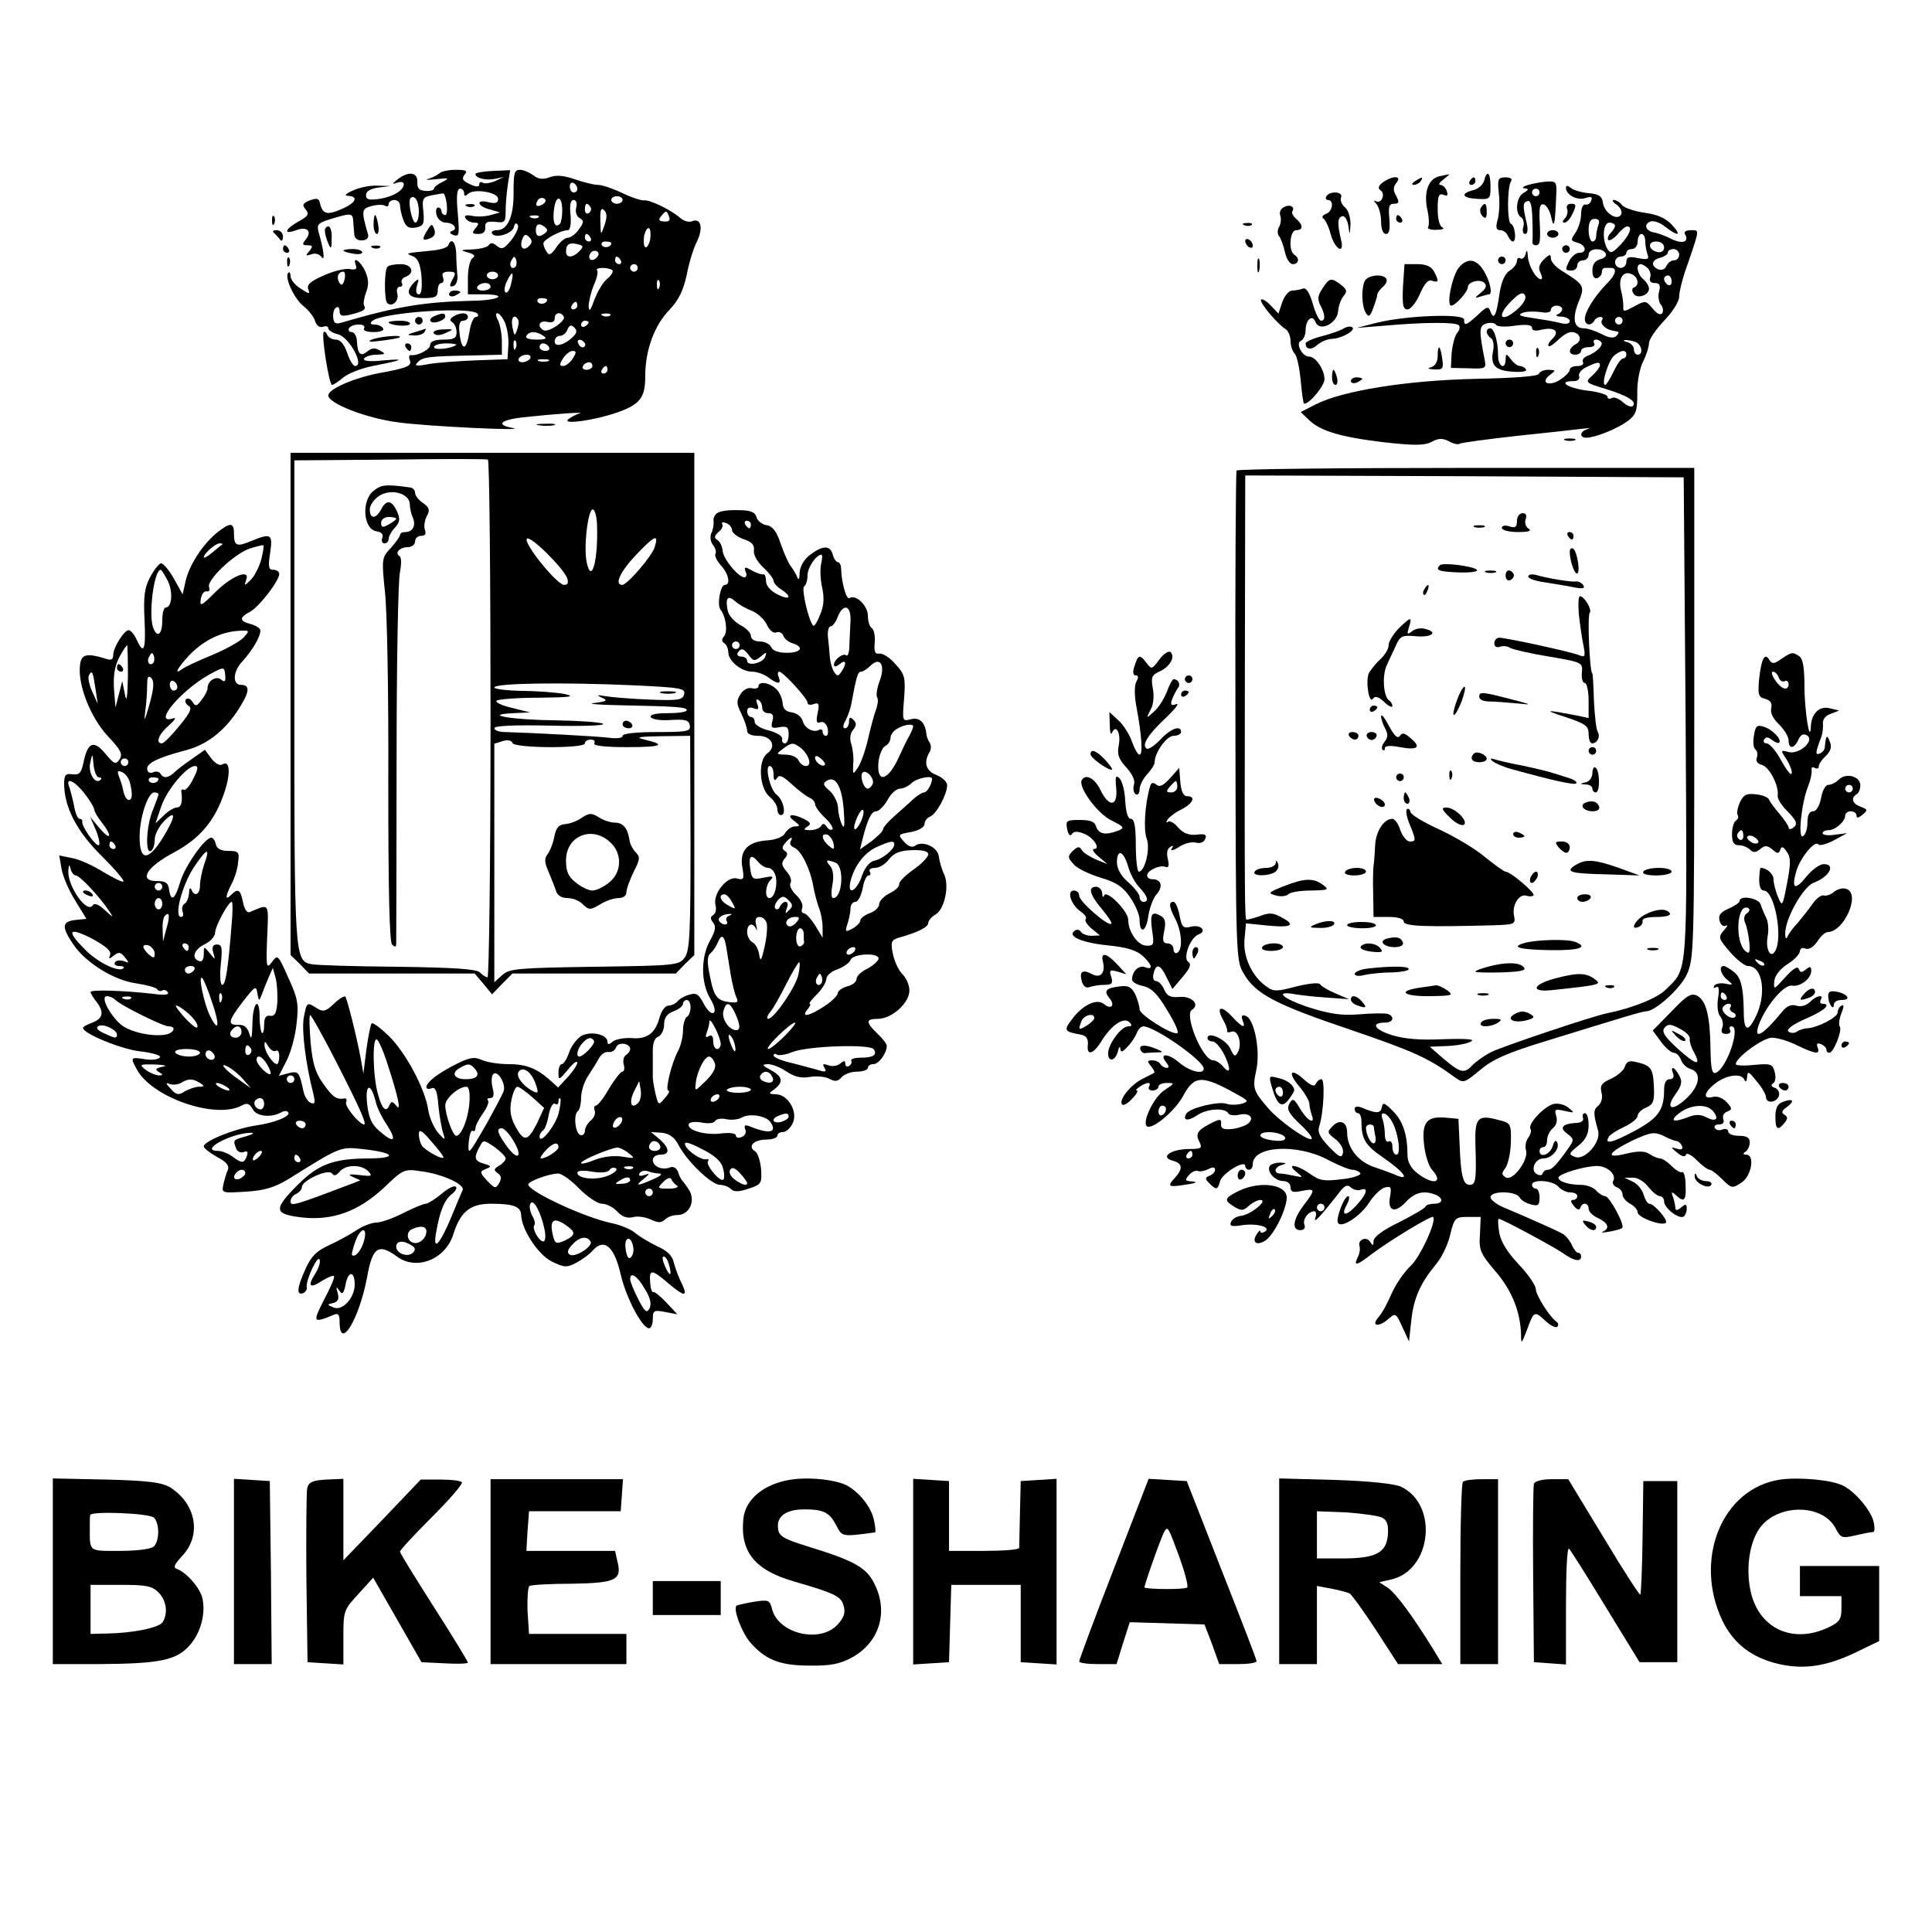 <?xml version="1.0" standalone="no"?>
<!DOCTYPE svg PUBLIC "-//W3C//DTD SVG 20010904//EN"
 "http://www.w3.org/TR/2001/REC-SVG-20010904/DTD/svg10.dtd">
<svg version="1.0" xmlns="http://www.w3.org/2000/svg"
 width="512pt" height="512pt" viewBox="0 0 512 512"
 preserveAspectRatio="xMidYMid meet">
<g transform="translate(0,512) scale(0.1,-0.1)"
fill="#000000" stroke="none">
<path d="M1165 4661 c-6 -5 -19 -12 -30 -15 -11 -3 -2 -3 20 -1 35 4 37 3 18
-7 -13 -6 -23 -14 -23 -18 0 -4 -10 -7 -22 -6 -17 1 -23 7 -22 24 1 26 -23 29
-52 7 -16 -13 -16 -14 -1 -9 9 3 17 2 17 -4 0 -16 -27 -33 -64 -39 -29 -4 -36
-2 -36 10 0 10 11 17 33 20 l32 4 -35 1 c-19 1 -48 -5 -65 -13 -20 -9 -24 -14
-12 -14 29 -2 19 -20 -20 -36 -37 -16 -48 -12 -55 16 -2 13 -8 15 -27 8 -19
-8 -21 -12 -11 -24 10 -12 7 -18 -19 -32 -37 -21 -41 -36 -6 -23 29 11 43 -3
25 -25 -10 -12 -9 -15 5 -15 14 0 15 -3 5 -15 -11 -13 -10 -14 5 -9 10 4 21 1
27 -7 10 -14 6 19 -8 67 -5 21 -2 24 51 39 34 10 40 9 41 -10 1 -11 2 -28 3
-37 1 -10 9 -16 21 -15 13 1 18 7 15 17 -18 62 -17 67 10 74 14 4 30 4 35 1 6
-4 10 -1 10 4 0 6 7 11 15 11 8 0 15 -6 15 -14 0 -8 4 -26 9 -39 7 -19 15 -23
33 -20 20 4 23 9 20 42 -4 35 -2 39 25 44 15 3 28 5 29 4 9 -13 12 -57 4 -57
-5 0 -10 5 -10 10 0 6 -4 10 -9 10 -5 0 -7 -9 -4 -20 3 -11 14 -20 24 -20 21
0 34 -17 17 -22 -8 -3 -6 -7 4 -11 15 -5 16 2 11 59 -4 44 -2 64 6 64 6 0 11
-5 11 -12 0 -8 3 -9 10 -2 15 15 80 5 80 -13 0 -11 -7 -13 -25 -9 -34 9 -32
-10 3 -19 l27 -8 -25 -7 c-14 -4 -36 -5 -49 -2 -16 3 -22 1 -17 -7 4 -6 14
-11 23 -11 13 0 13 -3 3 -15 -10 -12 -9 -15 8 -15 13 0 19 6 18 18 -1 13 5 16
27 14 25 -3 27 -1 27 30 0 18 3 50 6 70 l6 37 -46 -2 c-25 -1 -46 -5 -46 -8 0
-11 27 -18 52 -13 l23 5 -23 -11 c-13 -5 -28 -8 -33 -4 -5 3 -9 1 -9 -5 0 -7
-8 -7 -25 1 -19 9 -22 14 -14 25 9 10 5 13 -23 13 -19 0 -38 -4 -43 -9z m-55
-102 c0 -16 -4 -29 -9 -29 -9 0 -21 57 -13 65 11 10 22 -8 22 -36z"/>
<path d="M1361 4612 c1 -64 -15 -102 -44 -102 -10 0 -16 -4 -13 -9 9 -14 55 0
58 18 2 9 6 12 10 5 4 -5 -4 -23 -16 -39 -20 -25 -26 -27 -39 -17 -10 9 -17
10 -22 2 -3 -5 -23 -10 -43 -11 -32 -1 -34 -2 -12 -8 17 -5 21 -9 12 -15 -6
-4 -12 -27 -12 -52 l0 -44 40 0 c69 0 44 -16 -27 -17 -129 -3 -201 -15 -348
-58 -16 -5 -21 -1 -22 14 -1 11 2 23 8 26 5 4 9 -1 9 -10 0 -12 6 -14 28 -9
36 9 43 14 37 24 -3 5 0 21 5 35 8 20 7 35 -2 56 -13 28 -35 42 -25 16 4 -10
-1 -13 -16 -10 -12 2 -43 -5 -69 -17 -35 -15 -46 -25 -41 -37 5 -13 3 -13 -20
2 -15 9 -27 24 -27 33 0 8 -3 13 -6 9 -11 -11 15 -68 40 -88 14 -11 28 -29 31
-40 4 -12 12 -18 21 -15 8 3 14 1 14 -4 0 -5 12 -13 26 -16 30 -8 71 -84 45
-84 -5 0 -15 16 -21 35 -8 23 -18 35 -30 35 -10 0 -20 6 -23 13 -2 6 -7 10 -9
7 -7 -7 14 -140 22 -140 4 0 17 9 29 19 13 11 46 24 74 30 86 17 95 21 34 16
-38 -4 -56 -2 -52 5 3 5 18 10 33 10 24 1 25 2 9 11 -13 8 -22 7 -33 -2 -18
-15 -26 -8 -28 25 0 14 -7 26 -14 26 -7 0 -10 5 -7 10 3 6 15 10 26 10 11 0
17 -4 14 -10 -4 -6 7 -10 25 -10 18 0 29 4 25 10 -3 6 -14 10 -23 10 -10 0
-12 3 -6 9 23 23 267 40 280 19 3 -4 0 -8 -5 -8 -6 0 -14 -18 -17 -40 -8 -49
-20 -52 -26 -5 -3 24 0 35 9 35 7 0 13 5 13 10 0 12 -20 13 -39 1 -9 -6 -10
-11 -2 -15 6 -4 11 -16 11 -27 0 -15 -7 -19 -35 -19 -23 0 -35 -5 -35 -14 0
-12 -33 -30 -52 -27 -4 0 -5 -6 -2 -13 6 -16 -6 -21 -82 -35 -67 -13 -134 -42
-134 -59 0 -21 100 -60 183 -71 76 -11 356 -24 305 -15 -45 8 -32 21 27 28 94
10 171 15 150 10 -11 -3 -24 -11 -30 -16 -13 -14 73 -1 128 18 64 22 77 40 77
98 0 68 24 134 65 176 24 25 36 51 45 92 6 32 18 71 27 88 17 35 11 63 -12 54
-9 -4 -23 0 -33 9 -24 21 -80 48 -95 46 -6 -1 -32 7 -57 19 -25 12 -54 22 -65
22 -11 0 -39 7 -62 15 -29 10 -50 12 -67 5 -17 -6 -29 -5 -42 5 -11 8 -27 15
-36 15 -15 0 -17 -9 -17 -58z m169 7 c0 -5 -4 -9 -10 -9 -5 0 -10 7 -10 16 0
8 5 12 10 9 6 -3 10 -10 10 -16z m-91 -40 c-16 -10 -23 -4 -14 10 3 6 11 8 17
5 6 -4 5 -9 -3 -15z m51 -18 c0 -15 -3 -31 -6 -34 -13 -13 -20 3 -16 37 5 41
22 39 22 -3z m160 29 c0 -5 -7 -10 -15 -10 -8 0 -15 5 -15 10 0 6 7 10 15 10
8 0 15 -4 15 -10z m-123 -20 c-3 -12 1 -23 9 -28 12 -7 12 -11 -2 -30 -8 -12
-22 -22 -29 -22 -8 0 -22 -12 -31 -26 -13 -19 -19 -22 -25 -12 -5 7 -9 18 -9
23 0 10 46 35 65 35 6 0 9 16 7 40 -3 27 0 40 8 40 7 0 10 -8 7 -20z m38 1 c3
-5 1 -12 -5 -16 -5 -3 -10 1 -10 9 0 18 6 21 15 7z m37 -48 c-10 -28 -10 -28
-11 12 -1 28 2 36 10 28 8 -8 8 -19 1 -40z m171 23 c4 -10 0 -14 -13 -13 -14
1 -16 4 -8 14 13 16 15 16 21 -1z m-346 -2 c-3 -3 -12 -4 -19 -1 -8 3 -5 6 6
6 11 1 17 -2 13 -5z m23 -34 c0 -4 -7 -10 -15 -14 -10 -4 -15 1 -15 14 0 13 5
18 15 14 8 -4 15 -10 15 -14z m273 -25 c-3 -13 -9 -23 -13 -20 -4 2 -5 16 -3
30 3 13 9 23 13 20 4 -2 5 -16 3 -30z m-321 -17 c-15 -15 -26 -4 -18 18 5 13
9 15 18 6 9 -9 9 -15 0 -24z m163 22 c3 -5 1 -10 -4 -10 -6 0 -11 5 -11 10 0
6 2 10 4 10 3 0 8 -4 11 -10z m-30 -36 c-17 -18 -35 -18 -35 -1 0 20 9 25 30
20 17 -4 17 -7 5 -19z m85 22 c0 -11 -19 -15 -25 -6 -3 5 1 10 9 10 9 0 16 -2
16 -4z m-39 -39 c-13 -13 -26 -3 -16 12 3 6 11 8 17 5 6 -4 6 -10 -1 -17z
m-215 -24 c-10 -10 -19 5 -10 18 6 11 8 11 12 0 2 -7 1 -15 -2 -18z m279 17
c3 -5 1 -10 -4 -10 -6 0 -11 5 -11 10 0 6 2 10 4 10 3 0 8 -4 11 -10z m45 -20
c0 -5 -4 -10 -10 -10 -5 0 -10 5 -10 10 0 6 5 10 10 10 6 0 10 -4 10 -10z
m-67 -6 c3 -4 -3 -14 -14 -23 -11 -9 -26 -34 -34 -56 -10 -28 -14 -33 -15 -17
0 12 6 38 14 57 8 18 12 36 8 39 -3 3 4 6 15 6 11 0 22 -3 26 -6z m-710 -25
c-4 -15 -8 -17 -14 -8 -8 14 -3 29 11 29 4 0 6 -9 3 -21z m407 11 c0 -5 -7
-10 -15 -10 -8 0 -15 5 -15 10 0 6 7 10 15 10 8 0 15 -4 15 -10z m34 -24 c-3
-14 -10 -24 -14 -21 -5 3 -3 16 3 29 15 31 20 27 11 -8z m393 -8 c-3 -8 -6 -5
-6 6 -1 11 2 17 5 13 3 -3 4 -12 1 -19z m-447 2 c0 -5 -9 -10 -21 -10 -11 0
-17 5 -14 10 3 6 13 10 21 10 8 0 14 -4 14 -10z m150 -34 c0 -11 -19 -15 -25
-6 -3 5 1 10 9 10 9 0 16 -2 16 -4z m80 -16 c0 -5 -5 -10 -11 -10 -5 0 -7 5
-4 10 3 6 8 10 11 10 2 0 4 -4 4 -10z m-191 -47 c6 -16 10 -43 8 -61 l-2 -34
-85 -3 c-47 -2 -103 -6 -125 -10 -32 -6 -38 -5 -28 5 13 14 29 16 146 18 l77
2 0 36 c0 19 -5 44 -10 55 -6 10 -7 19 -2 19 5 0 15 -12 21 -27z m155 18 c7
-11 -42 -44 -54 -36 -18 11 -10 27 10 22 13 -3 20 0 20 9 0 16 16 19 24 5z
m123 3 c-3 -3 -12 -4 -19 -1 -8 3 -5 6 6 6 11 1 17 -2 13 -5z m-244 -11 c3 -5
1 -17 -3 -28 -6 -17 -7 -16 -12 8 -5 25 5 37 15 20z m187 -7 c0 -3 -4 -8 -10
-11 -5 -3 -10 -1 -10 4 0 6 5 11 10 11 6 0 10 -2 10 -4z m-41 -38 c-23 -23
-49 -29 -49 -13 0 8 6 15 14 15 8 0 17 8 20 17 5 12 10 13 18 5 8 -8 7 -14 -3
-24z m-79 2 c11 -7 7 -10 -18 -10 -20 0 -31 4 -27 10 8 13 26 13 45 0z m-73
-32 c-3 -8 -6 -5 -6 6 -1 11 2 17 5 13 3 -3 4 -12 1 -19z m184 9 c-1 -12 -15
-9 -19 4 -3 6 1 10 8 8 6 -3 11 -8 11 -12z m-342 -1 c-12 -10 -59 -15 -59 -6
0 5 14 10 32 10 17 0 29 -2 27 -4z m246 -6 c3 -5 -1 -10 -9 -10 -9 0 -16 5
-16 10 0 6 4 10 9 10 6 0 13 -4 16 -10z m63 -30 c-7 -11 -19 -20 -25 -20 -11
0 -11 4 -1 20 7 11 19 20 25 20 11 0 11 -4 1 -20z m-113 0 c-3 -5 -13 -10 -21
-10 -8 0 -12 5 -9 10 3 6 13 10 21 10 8 0 12 -4 9 -10z m48 -7 c-7 -2 -19 -2
-25 0 -7 3 -2 5 12 5 14 0 19 -2 13 -5z m117 -13 c0 -5 -7 -10 -16 -10 -8 0
-12 5 -9 10 3 6 10 10 16 10 5 0 9 -4 9 -10z m40 -10 c0 -5 -5 -10 -11 -10 -5
0 -7 5 -4 10 3 6 8 10 11 10 2 0 4 -4 4 -10z"/>
<path d="M3815 4653 c-29 -6 -42 -41 -33 -86 5 -21 6 -42 3 -48 -4 -5 6 -9 22
-8 15 0 22 3 16 6 -8 3 -13 23 -13 49 0 35 3 42 15 38 11 -5 13 -2 9 10 -3 9
-11 16 -17 16 -6 0 -2 7 9 15 10 8 17 14 14 13 -3 0 -14 -3 -25 -5z"/>
<path d="M3933 4641 c-3 -11 -16 -22 -29 -25 -35 -9 -29 -21 11 -23 34 -2 35
0 35 33 0 37 -9 45 -17 15z"/>
<path d="M3665 4637 c-12 -9 -14 -16 -7 -21 15 -9 3 -38 -12 -29 -6 3 -6 1 2
-8 6 -7 12 -28 12 -46 0 -20 5 -33 13 -33 9 0 11 12 9 40 -3 32 -1 40 12 40
14 0 15 4 6 21 -9 15 -8 24 1 35 15 19 -10 19 -36 1z"/>
<path d="M3750 4640 c-9 -6 -10 -10 -3 -10 6 0 15 5 18 10 8 12 4 12 -15 0z"/>
<path d="M3895 4640 c-3 -5 -1 -10 4 -10 6 0 11 5 11 10 0 6 -2 10 -4 10 -3 0
-8 -4 -11 -10z"/>
<path d="M3972 4608 c3 -24 1 -55 -3 -70 -6 -21 -4 -28 7 -28 8 0 17 -7 20
-15 4 -8 9 -15 13 -15 11 0 6 43 -5 47 -10 3 -10 95 0 112 5 7 -1 11 -14 11
-20 0 -22 -4 -18 -42z"/>
<path d="M4050 4630 c-14 -4 -18 -9 -10 -9 12 -1 12 -4 -2 -12 -20 -11 -24
-54 -7 -65 6 -3 9 -15 6 -25 -3 -11 -1 -19 5 -19 6 0 8 11 4 28 -11 48 -11 55
2 59 8 3 12 -11 13 -49 1 -29 1 -56 0 -60 0 -5 4 -8 9 -8 12 0 13 11 10 69 -1
33 1 42 12 39 7 -3 16 -18 19 -34 7 -32 10 -20 13 54 2 39 1 42 -23 41 -14 -1
-37 -5 -51 -9z m30 -20 c0 -5 -4 -10 -10 -10 -5 0 -10 5 -10 10 0 6 5 10 10
10 6 0 10 -4 10 -10z"/>
<path d="M4150 4622 c0 -18 29 -34 51 -27 16 5 20 3 16 -6 -2 -8 -10 -13 -16
-11 -6 1 -11 -10 -11 -26 0 -15 -7 -37 -15 -49 -13 -19 -13 -21 5 -26 23 -6
27 -27 5 -27 -8 0 -19 -9 -25 -19 -13 -26 -13 -28 5 -28 8 0 15 6 15 14 0 7 7
13 15 13 8 0 15 7 15 15 0 17 35 20 45 4 4 -6 -2 -13 -14 -16 -14 -4 -21 -13
-21 -30 0 -15 5 -23 13 -20 6 2 12 9 12 15 0 7 3 12 8 12 4 0 12 0 17 0 17 0
11 -20 -13 -43 -31 -32 -57 -73 -57 -92 0 -17 16 -20 25 -5 3 6 11 10 16 10 6
0 8 -4 4 -9 -5 -9 10 -24 28 -27 4 -1 10 -2 14 -3 4 0 2 -6 -3 -11 -7 -7 -20
-6 -40 5 -16 8 -37 15 -47 15 -26 0 -31 25 -14 69 18 43 16 46 -45 84 -16 10
-28 24 -28 32 0 12 -3 12 -18 -2 -13 -13 -16 -23 -10 -35 5 -10 6 -18 2 -18
-13 0 -33 35 -35 60 -1 17 -3 20 -6 7 -2 -9 -9 -15 -14 -12 -5 4 -9 0 -9 -7 0
-7 -9 -19 -19 -25 -13 -8 -22 -29 -27 -60 -8 -58 -15 -73 -24 -49 -5 15 -9 15
-33 -8 -32 -29 -37 -31 -37 -13 0 17 -152 11 -230 -8 l-55 -14 75 6 c102 9
187 10 196 1 4 -4 2 -14 -5 -21 -6 -8 -12 -32 -14 -53 l-2 -39 47 -1 c44 -2
47 0 43 20 -16 82 -16 93 5 99 11 3 22 1 25 -4 3 -5 26 -6 50 -2 31 4 45 2 45
-6 0 -7 9 -9 24 -5 35 8 50 -3 31 -23 -9 -8 -14 -17 -11 -20 2 -3 14 5 25 16
12 12 27 21 35 21 23 0 31 -22 12 -32 -20 -11 -21 -28 -1 -28 8 0 15 5 15 10
0 6 9 10 21 10 11 0 17 5 14 10 -7 11 8 14 18 4 8 -8 -12 -28 -36 -37 -10 -4
-15 -11 -12 -17 3 -5 -3 -10 -14 -10 -12 0 -21 -4 -21 -10 0 -5 -11 -17 -25
-26 -29 -19 -55 -9 -28 12 17 13 17 13 -4 14 -12 0 -23 -5 -25 -11 -2 -6 -64
-11 -168 -13 -180 -4 -352 -31 -424 -68 l-39 -20 21 -20 c30 -30 83 -46 199
-60 82 -9 107 -9 127 1 18 10 29 10 45 2 12 -7 25 -10 29 -7 5 3 73 12 153 21
79 8 158 17 174 19 17 2 22 1 13 -1 -21 -5 -24 -23 -4 -23 23 0 80 23 108 43
24 18 27 27 27 73 -1 30 6 67 15 85 9 18 16 40 16 50 0 9 18 36 40 59 23 24
40 51 40 64 0 13 9 49 21 82 34 99 33 94 10 94 -12 0 -19 -4 -16 -10 13 -21
-6 -28 -36 -13 -16 8 -37 16 -46 17 -22 4 -28 22 -9 29 8 3 26 -3 39 -14 35
-27 45 -24 17 6 -16 17 -39 27 -71 31 -27 4 -54 13 -60 20 -6 8 -16 14 -22 14
-6 0 -3 -6 8 -13 10 -8 15 -19 11 -26 -11 -17 -44 5 -48 31 -2 18 -11 24 -38
26 -19 2 -41 8 -47 14 -9 7 -13 7 -13 0z m86 -98 c-3 -9 -6 -22 -6 -30 0 -8
-4 -14 -10 -14 -5 0 -10 14 -10 30 0 21 5 30 16 30 11 0 14 -5 10 -16z m44 -2
c0 -4 -5 -13 -12 -20 -6 -6 -9 -14 -6 -18 4 -3 15 4 25 15 9 12 21 21 25 21
15 0 8 -21 -17 -48 -22 -23 -27 -25 -35 -12 -15 24 -12 70 5 70 8 0 15 -4 15
-8z m80 -41 c0 -11 3 -26 6 -35 5 -13 1 -15 -25 -10 -24 5 -31 3 -31 -10 0 -9
-7 -16 -15 -16 -8 0 -15 7 -15 15 0 8 7 15 15 15 8 0 15 5 15 10 0 6 7 10 15
10 8 0 15 9 15 20 0 11 5 20 10 20 6 0 10 -9 10 -19z m50 -17 c0 -9 -7 -14
-17 -12 -25 5 -28 28 -4 28 12 0 21 -6 21 -16z m40 -19 c0 -8 -6 -15 -14 -15
-8 0 -16 -7 -20 -15 -3 -8 -12 -12 -21 -9 -21 9 -19 25 5 31 11 3 20 9 20 14
0 5 7 9 15 9 8 0 15 -7 15 -15z m-83 -36 c6 -6 9 -18 6 -25 -3 -9 2 -14 12
-14 13 0 16 -6 12 -22 -4 -12 -1 -28 4 -35 6 -6 8 -17 4 -23 -4 -6 -14 -2 -25
12 -18 22 -20 22 -49 6 -28 -15 -30 -15 -29 0 0 10 -2 28 -6 42 -8 31 5 53 27
44 18 -7 23 -30 7 -36 -5 -1 -6 -9 -1 -16 9 -15 41 -5 41 13 0 7 -7 18 -15 25
-16 13 -21 40 -7 40 4 0 13 -5 19 -11z m63 -35 c0 -8 -4 -12 -10 -9 -5 3 -10
10 -10 16 0 5 5 9 10 9 6 0 10 -7 10 -16z m-406 -71 c-46 -42 -62 -23 -17 21
19 19 29 23 34 14 5 -7 -2 -21 -17 -35z m116 -2 c0 -5 -6 -12 -12 -14 -7 -3
-3 -6 10 -6 12 -1 22 -6 22 -12 0 -7 -10 -9 -25 -5 -14 4 -46 9 -72 13 -35 5
-42 8 -28 14 11 4 32 4 48 2 16 -3 27 -1 27 6 0 6 7 11 15 11 8 0 15 -4 15 -9z
m160 -31 c0 -5 -4 -10 -10 -10 -5 0 -10 5 -10 10 0 6 5 10 10 10 6 0 10 -4 10
-10z m34 -56 c17 -7 22 -34 6 -34 -5 0 -10 6 -10 14 0 8 -8 17 -17 19 -10 3
-13 5 -6 6 6 0 18 -2 27 -5z m-24 -34 c0 -5 -4 -10 -9 -10 -5 0 -16 -16 -25
-35 -9 -19 -19 -35 -22 -35 -12 0 9 66 24 78 19 15 32 16 32 2z m-70 -28 c0
-5 -9 -17 -20 -27 -20 -18 -20 -19 36 -36 59 -18 83 -34 71 -45 -4 -4 -16 1
-26 10 -11 10 -25 15 -30 11 -6 -3 -11 -2 -11 4 0 5 -25 13 -55 16 -52 7 -78
25 -35 25 11 0 17 5 15 13 -3 6 5 17 17 23 30 15 38 16 38 6z"/>
<path d="M3515 4600 c-3 -5 -1 -10 4 -10 17 0 13 -30 -5 -37 -9 -3 -12 -9 -7
-12 5 -3 14 -21 19 -40 11 -42 38 -57 28 -17 -10 43 -10 59 3 63 6 2 13 -8 16
-24 4 -28 4 -28 6 3 0 18 -6 37 -14 44 -9 7 -14 19 -11 27 6 15 -29 18 -39 3z"/>
<path d="M1238 4573 c7 -3 16 -2 19 1 4 3 -2 6 -13 5 -11 0 -14 -3 -6 -6z"/>
<path d="M3401 4570 c-8 -4 -11 -14 -8 -22 3 -8 1 -21 -3 -29 -5 -7 -5 -18 -1
-24 5 -5 12 -25 16 -42 4 -19 13 -33 21 -33 16 0 19 16 4 25 -16 10 -12 65 5
65 19 0 19 14 0 30 -8 7 -13 16 -10 20 8 13 -9 20 -24 10z"/>
<path d="M3924 4569 c-3 -6 -1 -16 5 -22 8 -8 11 -5 11 11 0 24 -5 28 -16 11z"/>
<path d="M4153 4566 c3 -7 0 -19 -6 -25 -7 -7 -7 -11 -1 -11 6 0 16 11 22 25
10 21 9 25 -4 25 -10 0 -14 -6 -11 -14z"/>
<path d="M721 4534 c0 -11 3 -14 6 -6 3 7 2 16 -1 19 -3 4 -6 -2 -5 -13z"/>
<path d="M990 4525 c0 -14 4 -25 9 -25 4 0 6 11 3 25 -2 14 -6 25 -8 25 -2 0
-4 -11 -4 -25z"/>
<path d="M3700 4540 c0 -5 5 -10 11 -10 5 0 7 5 4 10 -3 6 -8 10 -11 10 -2 0
-4 -4 -4 -10z"/>
<path d="M1132 4509 c-15 -24 -13 -29 9 -20 10 4 14 12 10 23 -6 16 -7 16 -19
-3z"/>
<path d="M3298 4523 c7 -3 16 -2 19 1 4 3 -2 6 -13 5 -11 0 -14 -3 -6 -6z"/>
<path d="M861 4508 c0 -7 4 -22 9 -33 7 -17 9 -15 9 13 1 17 -3 32 -9 32 -5 0
-10 -6 -9 -12z"/>
<path d="M726 4503 c5 -5 12 -12 16 -18 4 -6 8 -2 8 8 0 9 -7 17 -17 17 -9 0
-12 -3 -7 -7z"/>
<path d="M4100 4500 c0 -5 7 -10 15 -10 8 0 15 5 15 10 0 6 -7 10 -15 10 -8 0
-15 -4 -15 -10z"/>
<path d="M3300 4481 c0 -5 5 -13 10 -16 6 -3 10 -2 10 4 0 5 -4 13 -10 16 -5
3 -10 2 -10 -4z"/>
<path d="M1188 4470 c-2 -6 -21 -12 -43 -14 -72 -7 -72 -7 -51 -15 13 -5 20
-20 23 -54 2 -30 0 -47 -7 -47 -7 0 -9 9 -5 23 6 18 5 20 -6 10 -27 -27 -19
-43 22 -43 32 0 39 3 39 20 0 11 4 20 10 20 5 0 7 7 4 15 -4 10 0 15 15 15 19
0 20 -3 10 -21 -9 -17 -8 -20 3 -17 7 3 12 16 10 29 -1 13 -3 39 -3 57 -1 30
-13 44 -21 22z"/>
<path d="M750 4460 c0 -5 5 -10 11 -10 5 0 7 5 4 10 -3 6 -8 10 -11 10 -2 0
-4 -4 -4 -10z"/>
<path d="M988 4463 c7 -3 16 -2 19 1 4 3 -2 6 -13 5 -11 0 -14 -3 -6 -6z"/>
<path d="M4140 4460 c0 -5 5 -10 10 -10 6 0 10 5 10 10 0 6 -4 10 -10 10 -5 0
-10 -4 -10 -10z"/>
<path d="M910 4456 c0 -2 11 -6 25 -8 14 -3 25 -1 25 3 0 5 -11 9 -25 9 -14 0
-25 -2 -25 -4z"/>
<path d="M761 4424 c0 -11 3 -14 6 -6 3 7 2 16 -1 19 -3 4 -6 -2 -5 -13z"/>
<path d="M3332 4415 c0 -16 2 -22 5 -12 2 9 2 23 0 30 -3 6 -5 -1 -5 -18z"/>
<path d="M3970 4430 c0 -5 5 -10 10 -10 6 0 10 5 10 10 0 6 -4 10 -10 10 -5 0
-10 -4 -10 -10z"/>
<path d="M3867 4412 c-18 -20 -35 -102 -21 -102 11 0 44 37 44 49 0 14 32 23
44 11 7 -7 4 -15 -10 -26 -17 -14 -17 -15 -1 -10 10 3 21 6 23 6 10 0 3 34
-13 61 -20 33 -43 37 -66 11z"/>
<path d="M1027 4413 c-9 -8 -9 -87 -1 -96 12 -12 32 5 27 24 -3 11 0 19 6 19
7 0 9 5 6 10 -3 6 1 13 9 16 27 10 18 34 -12 34 -16 0 -32 -3 -35 -7z"/>
<path d="M3718 4360 c-2 -48 0 -60 12 -60 8 0 23 18 33 41 12 28 22 39 32 35
18 -6 19 -1 5 25 -7 13 -21 19 -44 19 l-34 0 -4 -60z"/>
<path d="M3616 4374 c-9 -23 -7 -67 4 -84 7 -11 11 -9 19 13 6 16 11 32 11 36
0 5 7 14 15 21 8 7 12 16 9 21 -9 15 -51 10 -58 -7z"/>
<path d="M3505 4356 c-13 -19 -14 -29 -6 -45 13 -24 14 -41 2 -41 -5 0 -15 20
-22 45 -9 31 -18 44 -27 40 -8 -3 -20 -5 -28 -5 -8 0 -20 -14 -26 -31 l-10
-30 -20 21 c-11 12 -23 19 -26 16 -6 -6 42 -64 66 -79 6 -4 12 -18 12 -30 0
-13 5 -28 11 -34 6 -6 13 -38 16 -72 3 -33 7 -61 9 -61 15 0 54 48 54 65 0 25
-23 60 -41 60 -18 0 -37 36 -21 42 6 3 12 15 12 28 0 28 18 43 26 22 10 -27
56 -6 60 27 1 15 8 34 15 42 10 12 8 17 -7 29 -26 20 -31 19 -49 -9z"/>
<path d="M1190 4340 c0 -5 7 -7 15 -4 8 4 15 8 15 10 0 2 -7 4 -15 4 -8 0 -15
-4 -15 -10z"/>
<path d="M1153 4283 c-21 -8 -15 -22 7 -16 11 3 20 9 20 14 0 10 -8 10 -27 2z"/>
<path d="M1100 4270 c0 -5 5 -10 10 -10 6 0 10 5 10 10 0 6 -4 10 -10 10 -5 0
-10 -4 -10 -10z"/>
<path d="M1030 4266 c0 -8 51 -13 56 -5 3 5 -9 9 -25 9 -17 0 -31 -2 -31 -4z"/>
<path d="M3560 4249 c-8 -5 -34 -14 -57 -20 -24 -6 -43 -15 -43 -19 0 -16 15
-19 31 -4 9 8 27 16 40 16 28 2 64 24 52 31 -5 3 -15 1 -23 -4z"/>
<path d="M1100 4240 c-23 -7 -23 -8 -3 -9 12 -1 25 4 28 9 3 6 5 10 3 9 -2 -1
-14 -5 -28 -9z"/>
<path d="M1150 4236 c6 -6 18 -5 32 2 22 10 21 10 -9 9 -19 -1 -28 -6 -23 -11z"/>
<path d="M3940 4241 c0 -6 5 -13 11 -17 6 -3 9 -18 6 -33 -8 -39 5 -53 52 -56
23 -2 39 1 35 6 -3 5 -10 9 -16 9 -6 0 -17 8 -24 18 -13 16 -13 16 -14 0 0
-30 -20 -20 -20 10 0 37 -10 72 -21 72 -5 0 -9 -4 -9 -9z"/>
<path d="M985 4220 c-13 -6 -5 -7 25 -3 25 3 47 7 49 9 9 8 -55 2 -74 -6z"/>
<path d="M3990 4210 c0 -5 5 -10 10 -10 6 0 10 5 10 10 0 6 -4 10 -10 10 -5 0
-10 -4 -10 -10z"/>
<path d="M1075 4200 c3 -5 8 -10 11 -10 2 0 4 5 4 10 0 6 -5 10 -11 10 -5 0
-7 -4 -4 -10z"/>
<path d="M3810 4176 c0 -15 -7 -26 -17 -29 -12 -3 -9 -5 8 -6 23 -1 25 2 21
29 -5 36 -12 39 -12 6z"/>
<path d="M4071 4184 c0 -11 3 -14 6 -6 3 7 2 16 -1 19 -3 4 -6 -2 -5 -13z"/>
<path d="M3530 4120 c0 -11 4 -20 9 -20 5 0 7 9 4 20 -3 11 -7 20 -9 20 -2 0
-4 -9 -4 -20z"/>
<path d="M3580 4110 c0 -5 7 -7 15 -4 8 4 15 8 15 10 0 2 -7 4 -15 4 -8 0 -15
-4 -15 -10z"/>
<path d="M1428 3993 c12 -2 30 -2 40 0 9 3 -1 5 -23 4 -22 0 -30 -2 -17 -4z"/>
<path d="M4148 3953 c6 -2 18 -2 25 0 6 3 1 5 -13 5 -14 0 -19 -2 -12 -5z"/>
<path d="M770 3255 l0 -666 25 -24 24 -25 220 0 219 0 23 -27 23 -28 27 28 27
27 217 0 216 0 24 25 25 24 0 666 0 665 -535 0 -535 0 0 -665z m530 -41 c0
-376 -4 -684 -8 -684 -4 0 -14 6 -20 13 -9 9 -71 13 -220 15 -114 1 -216 4
-228 7 -43 9 -44 24 -44 695 l0 640 253 2 c138 2 255 2 260 0 4 -2 7 -311 7
-688z m282 519 c4 -95 -14 -164 -27 -104 -9 40 3 141 16 141 5 0 10 -17 11
-37z m-79 -145 c4 -12 2 -18 -8 -18 -19 0 -107 109 -99 122 7 12 96 -76 107
-104z m232 82 c-8 -25 -73 -100 -86 -100 -22 0 -5 36 38 81 49 51 59 55 48 19z
m-59 -366 c128 -6 141 -8 137 -24 -4 -15 -15 -17 -91 -14 -48 2 -100 6 -117 9
-23 4 -25 3 -10 -4 17 -7 13 -10 -20 -14 -22 -2 10 -5 70 -6 150 -3 175 -5
175 -13 0 -5 -23 -8 -51 -8 -33 0 -48 -4 -44 -11 4 -6 28 -9 53 -7 38 2 47 0
50 -14 3 -16 -6 -18 -87 -18 -55 0 -91 -4 -91 -10 0 -6 -16 -8 -37 -5 -34 4
-202 13 -275 15 -16 0 -28 5 -28 10 0 7 52 9 150 7 83 -2 145 0 138 5 -7 4
-62 8 -123 9 -117 1 -200 15 -115 19 l45 2 -48 12 c-27 6 -45 15 -41 19 4 4
55 8 113 8 84 1 98 3 66 10 -22 4 -73 8 -112 8 -40 1 -73 5 -73 9 0 12 186 14
366 6z m154 -416 c0 -239 -2 -286 -15 -305 -15 -21 -22 -22 -239 -25 -204 -3
-226 -5 -245 -22 l-21 -19 0 316 0 316 22 7 c13 4 24 2 26 -5 5 -14 192 -15
192 -1 0 6 7 10 16 10 8 0 12 -4 9 -10 -4 -6 27 -10 86 -10 93 0 107 6 47 20
-26 6 -16 8 44 9 l77 1 1 -282z"/>
<path d="M991 3820 c-34 -25 -29 -103 7 -108 13 -2 19 -8 15 -18 -3 -8 0 -14
6 -14 6 0 11 5 11 12 0 6 7 20 17 30 13 15 14 23 5 43 -14 30 -28 32 -42 5
-14 -26 -30 -26 -30 0 0 11 11 27 25 36 31 20 80 7 81 -22 0 -10 4 -27 8 -36
9 -20 0 -38 -20 -38 -8 0 -14 -3 -14 -8 0 -4 -11 -19 -24 -34 -24 -25 -25 -28
-16 -115 6 -48 10 -277 9 -507 0 -283 3 -422 10 -429 8 -8 11 -7 11 3 0 8 1
225 1 482 0 257 4 483 9 502 4 21 4 39 -1 42 -14 8 0 24 22 24 10 0 19 7 19
15 0 8 7 15 16 15 11 0 14 5 10 16 -3 8 -1 25 5 36 9 16 7 23 -10 35 -12 8
-21 20 -21 27 0 7 -6 13 -12 14 -64 9 -77 8 -97 -8z m59 -75 c0 -2 -9 -9 -20
-15 -16 -9 -20 -8 -20 5 0 8 9 15 20 15 11 0 20 -2 20 -5z"/>
<path d="M1753 3283 c9 -2 25 -2 35 0 9 3 1 5 -18 5 -19 0 -27 -2 -17 -5z"/>
<path d="M1650 3200 c0 -5 7 -10 16 -10 8 0 12 5 9 10 -3 6 -10 10 -16 10 -5
0 -9 -4 -9 -10z"/>
<path d="M1542 2953 c-12 -9 -32 -16 -44 -17 -17 -1 -24 -9 -29 -33 -3 -18
-12 -39 -18 -47 -9 -11 -8 -22 3 -47 8 -19 17 -42 20 -51 3 -11 15 -18 30 -18
14 0 32 -7 41 -17 16 -15 19 -15 45 0 15 10 38 17 49 17 12 0 21 6 21 15 0 9
9 33 19 54 17 33 18 40 6 52 -8 8 -16 23 -17 34 -5 31 -17 45 -39 45 -11 0
-30 6 -42 14 -19 12 -25 12 -45 -1z m75 -65 c33 -30 31 -80 -3 -107 -15 -12
-34 -21 -44 -21 -10 0 -29 9 -44 21 -20 16 -26 29 -26 59 0 65 69 93 117 48z"/>
<path d="M3277 3873 c-2 -5 -4 -298 -3 -653 1 -632 1 -646 22 -680 31 -54 84
-82 283 -149 167 -57 207 -75 278 -127 21 -15 24 -14 65 20 33 28 70 45 168
75 217 67 263 81 273 81 23 0 89 59 107 97 19 42 20 61 20 693 l0 650 -604 0
c-333 0 -607 -3 -609 -7z m1190 -655 c4 -694 7 -662 -52 -720 -22 -23 -90 -50
-155 -63 -37 -7 -278 -88 -308 -103 -18 -9 -40 -25 -49 -34 -22 -24 -32 -22
-76 15 l-38 33 46 2 c25 1 54 6 63 12 12 6 -10 8 -73 6 -62 -3 -105 1 -137 11
-47 15 -56 33 -17 33 21 0 26 16 7 23 -7 2 -41 2 -75 -1 -47 -4 -79 1 -133 18
-71 23 -96 46 -37 35 17 -3 57 -7 87 -9 l55 -4 -35 15 c-19 8 -38 19 -41 24
-3 6 -29 3 -63 -5 -52 -14 -61 -14 -79 -1 -39 27 -63 79 -59 125 l4 43 59 -6
c64 -6 74 2 33 23 -20 11 -31 12 -56 2 -18 -6 -33 -10 -35 -9 -4 5 -5 45 -4
620 l1 557 581 -2 581 -3 5 -637z"/>
<path d="M4020 3739 c0 -16 -4 -19 -20 -14 -11 4 -20 2 -20 -4 0 -6 19 -11 43
-11 28 0 37 3 28 9 -8 5 -11 16 -8 25 4 10 1 16 -8 16 -8 0 -15 -9 -15 -21z"/>
<path d="M3908 3723 c6 -2 18 -2 25 0 6 3 1 5 -13 5 -14 0 -19 -2 -12 -5z"/>
<path d="M4155 3700 c3 -5 8 -10 11 -10 2 0 4 5 4 10 0 6 -5 10 -11 10 -5 0
-7 -4 -4 -10z"/>
<path d="M4160 3658 c0 -23 12 -58 19 -58 10 0 1 59 -10 66 -5 3 -9 -1 -9 -8z"/>
<path d="M3816 3622 c-14 -13 -3 -17 50 -19 31 -1 52 2 48 7 -11 10 -91 20
-98 12z"/>
<path d="M3938 3603 c6 -2 18 -2 25 0 6 3 1 5 -13 5 -14 0 -19 -2 -12 -5z"/>
<path d="M3990 3595 c0 -9 5 -15 11 -13 6 2 11 8 11 13 0 5 -5 11 -11 13 -6 2
-11 -4 -11 -13z"/>
<path d="M4050 3592 c0 -5 19 -12 43 -15 23 -4 57 -9 76 -13 25 -5 32 -4 27 5
-4 6 -13 11 -19 10 -12 -2 -75 8 -109 18 -10 2 -18 0 -18 -5z"/>
<path d="M3775 3559 c-4 -6 -5 -12 -2 -15 2 -3 7 2 10 11 7 17 1 20 -8 4z"/>
<path d="M4184 3493 c3 -27 8 -63 12 -82 6 -31 5 -34 -12 -27 -22 9 -193 46
-211 46 -7 0 -13 -7 -13 -15 0 -8 6 -12 15 -9 8 3 20 2 27 -3 7 -4 54 -15 103
-23 89 -15 90 -16 87 -43 -1 -15 2 -27 8 -27 5 0 10 -21 10 -46 l0 -47 -32 7
c-84 16 -89 15 -30 -4 54 -18 62 -24 62 -45 0 -14 4 -25 9 -25 14 0 23 18 15
31 -4 6 -8 44 -10 83 -1 39 -3 71 -4 71 -7 0 -14 154 -7 161 7 7 -14 44 -26
44 -4 0 -5 -21 -3 -47z"/>
<path d="M3706 3454 c-14 -15 -26 -34 -26 -44 0 -9 -9 -25 -21 -36 -11 -10
-25 -27 -31 -37 -10 -20 0 -86 11 -68 5 7 14 5 29 -9 12 -12 22 -16 22 -11 0
5 -4 12 -9 15 -15 10 -19 68 -5 95 6 14 18 38 24 52 11 24 17 26 51 23 42 -4
62 10 27 19 -12 4 -28 1 -36 -6 -13 -10 -14 -8 -8 11 9 29 5 28 -28 -4z"/>
<path d="M3861 3264 c-18 -49 -8 -53 12 -4 8 22 12 40 8 40 -4 0 -13 -16 -20
-36z"/>
<path d="M3920 3274 c0 -8 11 -13 28 -13 15 0 47 -3 72 -5 46 -5 44 -4 -47 19
-45 11 -53 11 -53 -1z"/>
<path d="M3630 3239 c0 -5 5 -7 10 -4 6 3 10 8 10 11 0 2 -4 4 -10 4 -5 0 -10
-5 -10 -11z"/>
<path d="M3660 3222 c0 -7 5 -22 11 -33 8 -15 7 -24 -2 -35 -6 -8 -9 -17 -5
-21 3 -3 6 -2 6 4 0 7 14 8 40 3 48 -9 57 0 28 24 -16 14 -22 15 -28 6 -6 -9
-15 0 -29 26 -11 21 -20 33 -21 26z"/>
<path d="M3575 3170 c3 -5 10 -10 16 -10 5 0 9 5 9 10 0 6 -7 10 -16 10 -8 0
-12 -4 -9 -10z"/>
<path d="M3622 3169 c2 -6 8 -10 13 -10 5 0 11 4 13 10 2 6 -4 11 -13 11 -9 0
-15 -5 -13 -11z"/>
<path d="M4210 3130 c0 -5 5 -10 10 -10 6 0 10 5 10 10 0 6 -4 10 -10 10 -5 0
-10 -4 -10 -10z"/>
<path d="M3906 3123 c-12 -12 -5 -23 14 -23 11 0 20 4 20 9 0 11 -26 22 -34
14z"/>
<path d="M3955 3103 c6 -5 28 -15 50 -21 112 -31 167 -43 172 -38 3 3 -3 8
-13 12 -10 3 -30 10 -44 14 -14 5 -52 14 -85 21 -33 6 -66 14 -75 17 -10 3
-12 2 -5 -5z"/>
<path d="M4220 3071 c0 -11 -8 -22 -17 -24 -17 -4 -17 -5 0 -6 9 0 17 -5 17
-11 0 -5 4 -10 9 -10 12 0 11 59 -1 66 -4 3 -8 -4 -8 -15z"/>
<path d="M3841 3064 c0 -11 3 -14 6 -6 3 7 2 16 -1 19 -3 4 -6 -2 -5 -13z"/>
<path d="M3700 3060 c0 -5 5 -10 10 -10 6 0 10 5 10 10 0 6 -4 10 -10 10 -5 0
-10 -4 -10 -10z"/>
<path d="M3720 3005 c0 -8 4 -15 10 -15 5 0 7 7 4 15 -4 8 -8 15 -10 15 -2 0
-4 -7 -4 -15z"/>
<path d="M3642 2998 c5 -15 28 -23 28 -10 0 5 -7 13 -16 16 -10 4 -14 1 -12
-6z"/>
<path d="M4202 2993 c-18 -7 -4 -23 19 -23 12 0 19 5 17 12 -5 14 -18 18 -36
11z"/>
<path d="M3728 2975 c-3 -4 0 -22 8 -40 17 -42 17 -45 0 -45 -8 0 -19 14 -25
30 -5 17 -15 30 -21 30 -23 0 -45 -34 -46 -74 -1 -23 -3 -45 -4 -51 -1 -5 -2
-38 -1 -72 l1 -63 40 0 c25 0 40 -5 40 -12 0 -13 56 -15 241 -10 54 2 56 3 51
27 -5 28 15 58 34 51 6 -2 15 -2 18 1 6 6 -61 63 -74 63 -4 0 -29 18 -55 39
-26 22 -80 54 -121 73 -40 18 -75 39 -76 46 -2 8 -6 11 -10 7z"/>
<path d="M3842 2954 c14 -15 31 -23 37 -20 14 9 -23 46 -46 46 -14 0 -13 -5 9
-26z"/>
<path d="M4010 2910 c0 -6 7 -10 15 -10 8 0 15 2 15 4 0 2 -7 6 -15 10 -8 3
-15 1 -15 -4z"/>
<path d="M4130 2875 c7 -8 16 -15 21 -15 5 0 9 7 9 15 0 9 -9 15 -21 15 -18 0
-19 -2 -9 -15z"/>
<path d="M3381 2833 c-1 -7 -12 -13 -25 -13 -14 0 -28 -4 -31 -10 -8 -12 35
-13 54 -1 7 5 11 15 8 22 -4 10 -6 10 -6 2z"/>
<path d="M4178 2829 c-33 -19 -18 -24 75 -26 l92 -3 -55 20 c-62 22 -87 24
-112 9z"/>
<path d="M3565 2810 c-4 -6 7 -10 24 -10 17 0 31 5 31 10 0 6 -11 10 -24 10
-14 0 -28 -4 -31 -10z"/>
<path d="M4355 2810 c-4 -6 10 -10 34 -10 23 0 41 5 41 10 0 6 -15 10 -34 10
-19 0 -38 -4 -41 -10z"/>
<path d="M4056 2795 c-3 -8 -1 -15 3 -15 5 0 11 7 15 15 3 8 1 15 -3 15 -5 0
-11 -7 -15 -15z"/>
<path d="M3401 2771 c-40 -16 -42 -18 -20 -24 13 -4 28 -2 33 3 6 6 33 10 61
10 46 1 48 2 31 15 -25 19 -50 18 -105 -4z"/>
<path d="M4180 2740 c0 -5 6 -10 14 -10 8 0 18 5 21 10 3 6 -3 10 -14 10 -12
0 -21 -4 -21 -10z"/>
<path d="M4361 2697 c-26 -13 -43 -43 -20 -34 8 2 13 10 12 16 -2 7 13 11 38
11 24 0 38 4 34 10 -8 13 -35 12 -64 -3z"/>
<path d="M3485 2670 c-17 -7 -15 -9 12 -9 17 -1 35 4 38 9 7 12 -22 12 -50 0z"/>
<path d="M3570 2668 c0 -4 18 -8 41 -8 22 0 38 4 35 9 -7 11 -76 10 -76 -1z"/>
<path d="M3677 2633 c-25 -6 -11 -23 19 -23 15 0 24 5 22 12 -5 14 -17 17 -41
11z"/>
<path d="M4040 2621 c-39 -11 -12 -18 73 -19 72 -1 98 8 61 22 -20 8 -102 6
-134 -3z"/>
<path d="M3345 2610 c-4 -6 7 -10 24 -10 17 0 31 5 31 10 0 6 -11 10 -24 10
-14 0 -28 -4 -31 -10z"/>
<path d="M3606 2611 c-3 -5 10 -11 29 -13 27 -3 32 -1 23 9 -12 15 -44 17 -52
4z"/>
<path d="M4368 2603 c6 -2 18 -2 25 0 6 3 1 5 -13 5 -14 0 -19 -2 -12 -5z"/>
<path d="M3943 2558 c-18 -5 -33 -10 -33 -13 0 -2 31 -3 69 -2 52 2 67 5 59
14 -11 13 -48 14 -95 1z"/>
<path d="M3623 2553 c-18 -2 -33 -9 -33 -14 0 -5 11 -7 25 -3 13 3 46 7 74 7
27 1 47 5 44 10 -4 7 -51 7 -110 0z"/>
<path d="M4121 2527 c-60 -16 -66 -37 -9 -31 132 14 134 15 113 30 -22 16 -44
17 -104 1z"/>
<path d="M3765 2503 c-62 -9 -49 -23 21 -23 63 1 67 2 50 15 -11 8 -25 14 -30
14 -6 -1 -24 -4 -41 -6z"/>
<path d="M4258 2503 c7 -3 16 -2 19 1 4 3 -2 6 -13 5 -11 0 -14 -3 -6 -6z"/>
<path d="M3918 2483 c6 -2 18 -2 25 0 6 3 1 5 -13 5 -14 0 -19 -2 -12 -5z"/>
<path d="M3580 2471 c0 -5 7 -12 16 -15 24 -9 28 -7 14 9 -14 17 -30 20 -30 6z"/>
<path d="M4011 2431 c-20 -13 3 -23 34 -15 20 5 23 9 13 15 -17 11 -29 11 -47
0z"/>
<path d="M3925 2410 c-8 -13 25 -13 45 0 12 8 9 10 -12 10 -15 0 -30 -4 -33
-10z"/>
<path d="M1902 3761 c-8 -4 -12 -14 -11 -22 1 -8 -1 -22 -6 -32 -4 -10 -2 -23
5 -32 6 -8 9 -18 6 -23 -3 -5 4 -18 14 -30 21 -22 27 -52 11 -52 -12 0 -21
-52 -12 -65 15 -19 20 -59 10 -71 -7 -8 -7 -14 1 -19 5 -3 10 -14 10 -23 0
-24 35 -52 63 -52 13 0 32 -7 43 -15 25 -19 35 -19 28 0 -4 8 -3 15 1 15 10 0
75 -71 75 -82 0 -6 7 -7 16 -4 14 5 16 1 11 -23 -5 -23 -3 -29 7 -25 8 3 16
-4 19 -15 3 -12 1 -21 -4 -21 -5 0 -9 5 -9 11 0 5 -4 8 -9 5 -15 -9 -39 4 -44
24 -3 10 -15 20 -28 22 -17 2 -24 10 -25 25 -1 12 -8 29 -17 37 -17 17 -47 22
-47 7 0 -5 -8 -7 -17 -5 -11 3 -23 -4 -31 -16 -11 -18 -10 -26 3 -52 8 -17 15
-37 15 -45 0 -8 11 -13 29 -13 36 0 50 -28 24 -47 -25 -19 -21 -92 7 -115 11
-9 20 -23 20 -32 0 -9 4 -16 10 -16 15 0 6 41 -12 54 -17 13 -32 76 -18 76 6
0 10 -10 10 -22 0 -16 3 -19 9 -10 6 10 15 6 39 -16 18 -17 39 -32 47 -36 8
-3 15 -11 15 -17 0 -6 12 -23 26 -36 14 -13 23 -27 20 -31 -4 -3 -11 0 -15 7
-6 9 -11 10 -15 2 -4 -6 -17 -11 -29 -11 -17 0 -19 2 -8 9 11 7 10 11 -7 20
-31 16 -51 13 -28 -4 17 -13 17 -15 3 -15 -9 0 -20 -8 -26 -17 -5 -11 -24 -18
-46 -20 -53 -3 -75 -26 -68 -70 6 -33 4 -36 -14 -31 -26 7 -64 -40 -57 -70 3
-11 1 -23 -6 -27 -8 -5 -8 -10 0 -20 8 -10 6 -22 -8 -47 -25 -44 -25 -112 0
-154 12 -20 15 -35 9 -38 -6 -4 -17 7 -26 24 -13 25 -20 30 -38 24 -12 -3 -26
-11 -32 -18 -5 -6 -16 -11 -24 -11 -8 0 -18 -14 -23 -31 -11 -42 -33 -59 -75
-55 -19 1 -41 -3 -49 -9 -10 -9 -14 -9 -14 -1 0 19 -41 29 -67 17 -12 -6 -28
-26 -34 -43 -6 -18 -15 -33 -20 -33 -5 0 -9 -10 -9 -22 0 -22 1 -21 25 7 13
17 24 25 25 19 0 -6 -12 -24 -26 -39 l-25 -27 -22 20 c-35 31 -63 42 -111 42
-25 0 -56 5 -69 11 -20 9 -32 7 -68 -11 -48 -24 -79 -48 -79 -61 0 -5 6 -6 14
-3 10 4 15 -8 18 -48 3 -29 9 -62 13 -73 6 -18 4 -17 -14 3 -11 13 -23 40 -26
60 -8 56 -60 153 -105 197 -22 21 -42 36 -45 33 -3 -3 -9 -34 -14 -69 l-8 -64
-7 40 c-12 63 -36 158 -41 164 -3 2 -17 -6 -30 -19 -22 -21 -29 -22 -45 -12
-27 17 -27 17 -35 -25 -6 -33 5 -122 25 -200 6 -25 5 -30 -6 -26 -8 3 -17 17
-20 32 -11 51 -13 53 -39 47 l-26 -7 21 41 c11 22 23 66 26 98 6 51 3 67 -22
121 -27 61 -28 62 -43 42 -15 -20 -16 -15 -13 65 4 94 7 89 -46 67 -7 -3 -14
6 -18 26 -7 34 -13 38 -32 19 -16 -16 -15 -3 2 30 8 15 16 41 17 57 4 27 1 30
-26 30 -20 0 -31 6 -33 18 -2 9 -7 17 -12 17 -17 0 -69 -74 -82 -116 -14 -48
-25 -56 -30 -21 -2 17 -9 22 -30 22 -53 -1 -31 37 45 77 68 37 107 84 132 159
17 51 14 86 -6 73 -7 -4 -19 3 -29 16 l-17 23 -34 -24 c-19 -13 -40 -29 -47
-36 -16 -15 -29 -17 -37 -3 -3 5 -12 7 -20 3 -9 -3 -15 1 -15 10 0 15 29 29
96 47 58 14 104 48 142 104 33 50 37 71 11 71 -24 0 -22 36 4 63 26 29 47 64
47 81 0 6 -11 13 -25 17 -31 8 -32 17 -2 33 24 13 77 82 77 100 0 6 -7 11 -16
11 -12 0 -14 8 -8 45 7 50 3 53 -51 31 -38 -16 -45 -13 -45 21 0 30 -11 29
-49 -2 -37 -32 -72 -87 -80 -129 l-7 -31 -24 43 c-13 23 -29 41 -34 39 -6 -2
-19 -19 -29 -38 -14 -27 -17 -50 -14 -111 4 -81 -2 -95 -21 -53 -6 14 -16 25
-21 25 -12 0 -41 -46 -41 -66 0 -12 -5 -15 -22 -9 -49 15 -63 11 -66 -18 -6
-52 27 -136 72 -186 36 -38 42 -49 33 -63 -10 -15 -14 -14 -38 15 -31 37 -47
30 -58 -25 -6 -27 -11 -32 -29 -30 -18 3 -22 -2 -22 -25 0 -61 33 -126 99
-191 35 -35 61 -65 58 -68 -2 -3 -26 9 -53 25 -27 17 -64 34 -83 37 l-34 7 6
-35 c3 -19 19 -57 36 -84 l30 -49 -29 -3 c-36 -4 -37 -18 -7 -63 33 -50 109
-97 168 -105 27 -4 52 -11 55 -15 3 -5 9 -7 14 -4 5 3 11 1 15 -5 4 -6 -10 -8
-37 -4 -78 9 -168 12 -168 5 0 -3 7 -15 15 -25 22 -28 18 -45 -10 -56 -14 -5
-25 -11 -25 -14 0 -15 100 -56 150 -62 35 -4 57 -11 54 -16 -4 -6 -22 -8 -40
-5 -38 6 -39 5 -22 -26 39 -75 209 -134 278 -97 15 8 21 6 30 -10 10 -19 50
-23 77 -7 5 3 13 4 16 0 11 -10 -35 -29 -87 -36 -53 -8 -136 -41 -136 -55 0
-5 16 -17 35 -28 25 -13 33 -23 29 -34 -4 -8 -9 -26 -12 -39 -5 -23 -4 -23 60
-19 49 3 75 11 112 33 139 87 138 86 195 80 85 -9 98 -24 21 -25 -96 0 -136
-15 -191 -70 -65 -65 -63 -77 8 -86 83 -10 152 15 220 78 51 49 54 51 99 44
56 -7 117 -35 110 -50 -3 -6 -16 -37 -29 -69 -32 -77 -51 -96 -41 -42 10 57
22 86 42 101 9 7 14 16 10 19 -4 4 -21 -4 -38 -19 -17 -14 -36 -26 -42 -26 -5
0 -32 -11 -60 -25 -27 -14 -59 -25 -71 -25 -12 0 -35 -9 -52 -20 -16 -11 -49
-29 -73 -40 -33 -15 -47 -29 -62 -62 -23 -50 -25 -72 -7 -65 6 2 11 9 10 15
-4 17 29 88 34 74 3 -7 -3 -24 -12 -38 -21 -33 -14 -40 19 -18 15 9 29 15 31
12 3 -2 -9 -30 -26 -62 -31 -61 -30 -63 24 -41 13 6 17 2 17 -18 0 -79 52 7
73 119 14 79 30 90 79 54 51 -38 128 -8 149 58 19 61 45 82 100 82 58 0 79 -7
80 -29 1 -39 45 -106 81 -124 33 -16 40 -17 66 -3 15 8 34 22 41 30 31 37 59
14 76 -62 15 -63 57 -142 75 -142 6 0 10 11 10 25 0 22 3 24 33 18 l32 -6 -29
31 c-16 17 -32 30 -35 28 -3 -2 -7 9 -8 25 -3 36 4 36 47 -1 44 -37 54 -38 37
-2 -8 15 -17 40 -21 55 -4 19 -18 33 -44 44 -20 10 -46 25 -58 35 -11 10 -40
22 -65 27 -71 15 -219 84 -219 102 0 9 57 29 79 29 10 0 35 -18 56 -40 22 -22
49 -40 60 -40 12 0 30 -9 41 -21 12 -13 25 -18 40 -15 13 4 34 1 49 -6 19 -9
28 -9 37 0 7 7 21 12 33 12 30 0 48 34 33 63 -7 12 -16 24 -19 27 -3 3 -9 13
-12 24 -4 11 -13 16 -22 12 -21 -8 -45 3 -45 20 0 8 9 14 20 14 26 0 25 17 -2
41 l-23 19 29 -2 c20 -2 34 -12 45 -34 23 -43 87 -104 109 -104 10 0 23 -5 29
-11 8 -8 21 -8 47 1 34 11 35 14 33 51 -2 22 -9 44 -16 48 -21 13 -3 31 30 31
16 0 29 5 29 10 0 6 7 10 15 10 9 0 20 11 26 24 14 30 -13 76 -45 76 -20 1
-20 2 -3 14 24 19 21 33 -10 50 -24 13 -25 15 -8 16 11 0 34 -9 50 -20 21 -14
39 -18 61 -14 18 3 41 1 52 -5 15 -8 23 -7 32 4 7 8 25 15 41 15 16 0 29 5 29
10 0 6 7 10 15 10 14 0 35 29 35 48 0 6 -11 20 -25 33 -32 31 -31 39 3 39 36
1 82 42 82 75 0 14 -8 33 -19 44 -10 10 -21 34 -25 54 -6 31 -4 36 16 42 50
14 78 28 78 39 0 6 9 17 20 23 24 15 36 77 22 106 -6 12 -12 33 -14 47 -3 26
-44 44 -64 28 -7 -5 -18 0 -28 11 -17 19 -17 20 18 26 21 4 36 13 36 21 0 8 7
17 15 20 17 7 45 59 45 83 0 9 -13 21 -28 27 -29 11 -35 34 -18 62 4 6 4 18
-1 25 -4 6 -8 17 -8 22 -3 30 -18 45 -41 39 -23 -6 -23 -5 -18 55 4 55 2 64
-23 91 -14 17 -34 29 -42 28 -12 -2 -15 4 -13 29 2 17 -2 34 -7 38 -6 3 -11
18 -11 33 0 27 -32 58 -49 47 -8 -5 -21 41 -22 78 0 9 -4 17 -8 17 -5 0 -11 9
-14 20 -7 26 -27 25 -61 -1 -16 -12 -26 -31 -27 -47 0 -16 -3 -21 -6 -12 -3 8
-11 21 -17 29 -6 7 -18 34 -27 60 -11 33 -22 47 -37 49 -12 2 -24 11 -27 21
-4 14 -16 19 -48 19 -23 1 -48 -2 -55 -7z m38 -46 c0 -7 14 -18 31 -24 22 -7
29 -16 27 -30 -2 -11 9 -30 25 -45 15 -14 27 -30 27 -35 0 -6 9 -16 20 -23 31
-20 23 -30 -10 -13 -18 9 -30 23 -30 35 0 11 -3 19 -7 18 -5 -1 -18 3 -30 10
-19 11 -22 10 -17 -3 4 -8 2 -15 -3 -15 -16 0 -57 49 -58 71 -1 11 -7 24 -14
28 -9 6 -8 11 3 21 9 7 13 16 10 21 -3 5 2 6 10 3 9 -3 16 -12 16 -19z m50 15
c0 -5 -2 -10 -4 -10 -3 0 -8 5 -11 10 -3 6 -1 10 4 10 6 0 11 -4 11 -10z
m-1401 -53 c-2 -1 -14 -11 -26 -21 -13 -11 -23 -16 -23 -13 0 10 31 37 42 37
6 0 9 -1 7 -3z m103 -41 c-6 -20 -18 -44 -28 -53 -16 -16 -17 -16 -12 -1 13
32 -37 13 -81 -31 -37 -37 -42 -40 -39 -19 2 13 9 22 15 21 7 -2 10 3 7 11 -7
18 65 87 107 102 19 6 35 10 37 9 2 -2 -1 -19 -6 -39z m1484 -11 c-3 -13 -2
-42 3 -63 6 -28 4 -49 -6 -72 -7 -18 -15 -31 -18 -28 -12 12 -32 99 -24 104 5
3 9 16 9 29 0 21 23 55 37 55 3 0 2 -11 -1 -25z m-1732 -43 c15 -29 12 -72 -5
-72 -5 0 -9 -16 -9 -35 0 -36 -13 -47 -24 -19 -13 34 2 154 20 154 2 0 10 -13
18 -28z m1549 -81 c15 -6 32 -22 39 -36 7 -15 17 -24 25 -21 8 3 16 -1 19 -9
3 -8 14 -17 25 -20 31 -10 22 -25 -16 -25 -22 0 -38 6 -41 15 -4 8 -17 15 -30
15 -14 0 -24 6 -24 15 0 8 -13 21 -29 29 -16 9 -31 26 -33 40 -6 32 1 40 21
22 9 -8 28 -19 44 -25z m261 -24 c-1 -17 -2 -47 -3 -66 0 -19 -4 -31 -8 -28
-8 8 -33 -11 -33 -25 0 -6 7 -5 15 2 17 14 20 3 5 -20 -9 -13 -11 -13 -20 0
-5 8 -10 26 -11 40 -1 14 -3 37 -5 53 -1 15 2 27 7 27 5 0 14 11 19 25 14 36
35 32 34 -8z m-1608 -46 c-10 -11 -48 -32 -84 -47 -37 -15 -73 -32 -79 -37
-23 -17 -14 1 17 35 36 38 81 62 129 66 33 2 34 2 17 -17z m1314 -21 c0 -5 -4
-10 -10 -10 -5 0 -10 5 -10 10 0 6 5 10 10 10 6 0 10 -4 10 -10z m-1621 -82
c-1 -58 -4 -72 -8 -48 l-7 35 -9 -35 -9 -35 -4 50 c-2 34 2 60 14 83 9 17 19
32 21 32 1 0 2 -37 2 -82z m1646 55 c11 -15 15 -16 31 -3 15 13 17 13 12 0 -5
-17 -48 -27 -48 -11 0 6 -7 11 -16 11 -8 0 -12 5 -9 10 9 14 16 12 30 -7z
m-1579 -20 c-10 -10 -19 5 -10 18 6 11 8 11 12 0 2 -7 1 -15 -2 -18z m1925
-48 c-7 -19 -10 -39 -6 -44 3 -5 1 -20 -4 -33 -5 -13 -14 -48 -21 -78 -7 -30
-19 -64 -27 -75 -13 -19 -13 -18 -12 10 2 17 -1 40 -5 53 -5 14 -3 29 5 38 9
11 9 18 1 26 -9 9 -12 8 -12 -5 0 -9 -5 -17 -10 -17 -7 0 -7 7 1 21 6 12 13
31 15 43 13 71 17 86 26 86 5 0 16 7 25 16 26 25 40 1 24 -41z m-1734 14 c1
-15 -1 -18 -11 -10 -13 11 -36 -3 -36 -23 0 -6 -7 -20 -16 -31 -12 -17 -16
-18 -24 -5 -5 8 -12 11 -17 7 -4 -5 -1 -12 6 -17 11 -6 6 -18 -24 -54 -20 -25
-41 -46 -46 -46 -18 0 -8 25 19 48 17 15 20 22 10 18 -55 -17 21 74 96 116 40
22 41 22 43 -3z m-344 -34 l6 -40 -15 33 c-8 18 -12 38 -8 43 8 14 10 10 17
-36z m143 -42 c-13 -45 -15 -49 -11 -18 3 22 5 53 5 70 0 21 3 26 11 18 8 -8
7 -27 -5 -70z m74 46 c0 -5 -4 -9 -10 -9 -5 0 -10 7 -10 16 0 8 5 12 10 9 6
-3 10 -10 10 -16z m1550 -55 c0 -8 7 -14 16 -14 12 0 15 -6 11 -21 -5 -18 -2
-20 19 -16 20 3 24 0 24 -19 0 -13 -4 -24 -10 -24 -5 0 -9 5 -7 12 1 7 -15 17
-35 22 -21 5 -38 15 -38 23 0 7 -4 13 -10 13 -5 0 -10 7 -10 15 0 9 6 12 17 8
13 -5 15 -2 10 11 -4 10 -3 15 3 11 6 -3 10 -13 10 -21z m400 -49 c0 -3 -4
-13 -9 -23 -6 -9 -20 -39 -32 -65 -28 -58 -56 -62 -51 -7 2 19 10 39 18 43 8
4 14 14 14 22 0 8 8 19 18 24 18 11 42 14 42 6z m-298 -57 c22 -18 31 -48 14
-48 -8 0 -16 7 -20 15 -3 8 -18 15 -33 15 -27 1 -27 1 -9 15 24 18 28 18 48 3z
m-1860 -78 c6 0 8 -3 5 -6 -14 -15 -34 17 -28 44 6 27 6 27 9 -5 2 -18 8 -33
14 -33z m1924 33 c-7 -7 -26 7 -26 19 0 6 6 6 15 -2 9 -7 13 -15 11 -17z
m-1846 7 c0 -5 -4 -10 -10 -10 -5 0 -10 5 -10 10 0 6 5 10 10 10 6 0 10 -4 10
-10z m172 -44 c-9 -19 -21 -32 -25 -29 -5 3 -8 -1 -6 -8 3 -26 -1 -39 -13 -39
-6 0 -22 -9 -34 -21 l-22 -21 15 44 c15 45 68 108 90 108 9 0 8 -9 -5 -34z
m-168 -9 c8 -31 7 -47 -3 -47 -5 0 -11 10 -14 23 -2 12 -8 30 -12 40 -5 13 -3
16 8 11 8 -3 18 -15 21 -27z m1969 -4 c-3 -7 -9 -13 -13 -13 -11 0 -21 30 -15
41 8 13 33 -13 28 -28z m-1893 13 c0 -11 -19 -15 -25 -6 -3 5 1 10 9 10 9 0
16 -2 16 -4z m1816 -82 c3 -42 2 -53 -5 -39 -5 11 -10 31 -10 45 -1 14 -11 34
-22 44 -18 15 -19 20 -8 27 23 14 40 -14 45 -77z m234 82 c0 -13 -13 -36 -21
-36 -5 0 -18 -8 -28 -17 -10 -10 -33 -30 -50 -45 -17 -15 -31 -31 -31 -36 0
-5 -14 -18 -30 -31 l-31 -22 7 28 c13 51 23 73 36 73 7 0 21 14 30 30 9 17 24
30 33 30 9 0 23 7 31 15 14 13 54 21 54 11z m-2246 -39 c15 -19 26 -38 26 -43
0 -5 9 -20 20 -34 29 -37 24 -50 -6 -15 l-25 30 16 -37 c8 -21 11 -38 6 -38
-10 0 -46 52 -43 63 1 4 -2 7 -7 7 -5 0 -12 16 -15 36 -4 19 -10 42 -13 50
-10 26 16 14 41 -19z m196 -2 c0 -3 -7 -22 -15 -42 -17 -40 -21 -118 -5 -108
6 3 10 17 10 30 0 13 11 35 25 49 33 33 31 12 -4 -45 -39 -62 -61 -61 -61 3 0
52 22 118 39 118 6 0 11 -2 11 -5z m1860 -75 c-16 -31 -23 -18 -8 15 7 15 14
23 16 17 2 -6 -2 -21 -8 -32z m-71 -56 c3 -16 1 -17 -13 -5 -19 16 -21 34 -3
29 6 -3 14 -13 16 -24z m-114 6 c-3 -6 1 -13 9 -16 19 -7 43 -56 51 -101 3
-18 10 -44 15 -58 6 -15 10 -38 10 -53 l0 -27 -20 33 c-11 17 -24 32 -30 32
-5 0 -7 6 -4 14 3 8 -4 23 -16 34 -12 11 -19 26 -15 32 4 6 -1 20 -10 30 -14
16 -15 23 -6 34 9 10 9 16 1 21 -8 5 -8 11 1 21 13 16 23 19 14 4z m-1790 -10
c3 -5 1 -10 -4 -10 -6 0 -11 5 -11 10 0 6 2 10 4 10 3 0 8 -4 11 -10z m2065 2
c0 -13 -33 -40 -54 -43 -11 -3 -24 -18 -31 -38 -14 -43 -41 -57 -31 -16 11 42
37 76 71 91 36 16 45 17 45 6z m-1829 -53 c-6 -18 -11 -43 -11 -55 0 -25 -15
-32 -23 -11 -3 6 -6 2 -6 -10 -1 -12 -6 -25 -12 -28 -6 -4 -8 -13 -5 -21 3 -8
1 -14 -4 -14 -20 0 3 85 34 132 35 52 44 54 27 7z m1919 27 c0 -7 -18 -26 -40
-41 -21 -15 -38 -32 -37 -38 1 -6 -10 -17 -25 -24 -16 -8 -28 -21 -28 -29 0
-8 -11 -19 -25 -24 -14 -5 -25 -14 -25 -19 0 -6 -9 -15 -21 -22 -19 -10 -20
-9 -13 13 4 12 8 31 8 41 0 9 6 17 13 17 7 0 15 16 19 35 3 19 10 35 16 35 5
0 6 5 3 10 -3 6 3 10 14 10 11 0 28 10 37 23 13 16 28 23 61 24 29 1 43 -3 43
-11z m-450 -21 c7 -8 18 -15 26 -15 7 0 16 -9 19 -20 7 -23 -2 -60 -16 -60
-13 0 -11 34 3 48 10 10 6 11 -19 6 -28 -6 -31 -4 -35 25 -5 34 3 39 22 16z
m204 -1 c24 -9 19 -94 -6 -94 -5 0 -6 15 -2 35 4 22 2 41 -6 50 -14 16 -10 18
14 9z m-2013 -34 c10 0 63 -56 88 -94 13 -19 12 -19 -11 2 -16 15 -28 20 -32
13 -15 -24 -67 50 -65 91 1 17 3 18 6 6 2 -10 9 -18 14 -18z m229 -30 c0 -5
-4 -10 -10 -10 -5 0 -10 5 -10 10 0 6 5 10 10 10 6 0 10 -4 10 -10z m1510 -41
c11 -19 10 -20 -9 -9 -22 11 -29 30 -11 30 5 0 14 -9 20 -21z m151 -21 c-10
-11 -11 -10 -6 5 4 9 3 17 -3 17 -6 0 -12 -6 -15 -12 -2 -7 -8 -10 -12 -6 -4
4 -1 13 6 22 12 12 16 13 29 0 11 -11 12 -16 1 -26z m-1661 17 c0 -8 -4 -15
-10 -15 -5 0 -10 7 -10 15 0 8 5 15 10 15 6 0 10 -7 10 -15z m184 -52 c-9
-117 -16 -163 -25 -163 -5 0 -7 23 -4 53 5 45 3 54 -10 54 -11 0 -14 -7 -10
-21 6 -21 6 -21 -9 -2 -16 19 -16 19 -16 -3 0 -14 -5 -21 -12 -18 -22 7 -14
31 15 45 15 7 27 21 27 30 0 17 35 82 44 82 3 0 3 -26 0 -57z m-173 -14 l-9
-34 -1 31 c-1 17 2 34 6 37 12 13 14 -1 4 -34z m1491 34 c-6 -2 -10 -9 -6 -14
3 -5 1 -9 -5 -9 -5 0 -12 4 -15 9 -6 9 10 19 29 19 6 0 4 -2 -3 -5z m100 -20
c2 -10 0 -38 -6 -63 -8 -36 -11 -40 -14 -20 -2 14 -10 29 -18 33 -8 4 -14 17
-14 27 0 22 15 27 24 8 3 -7 3 -3 0 10 -4 15 -1 22 9 22 8 0 17 -8 19 -17z
m78 2 c-7 -8 -16 -12 -21 -9 -13 8 -1 24 18 24 13 0 13 -3 3 -15z m-1818 -85
c-5 -12 -3 -13 10 -2 13 10 18 9 29 -5 12 -15 12 -16 -3 -10 -10 3 -20 2 -23
-3 -4 -6 2 -10 11 -10 10 0 15 -3 11 -6 -12 -12 -70 16 -103 51 -49 49 -42 59
19 28 37 -20 52 -33 49 -43z m1838 55 c0 -8 0 -18 1 -22 0 -4 -4 -9 -10 -11
-6 -2 -11 8 -11 22 0 14 5 26 10 26 6 0 10 -7 10 -15z m-205 -37 c2 -12 7 -43
11 -68 4 -25 11 -53 15 -62 7 -14 4 -16 -16 -14 -35 4 -43 14 -54 71 -8 38 -7
52 3 60 7 6 15 19 19 29 9 22 17 17 22 -16z m-1515 -15 c0 -13 -3 -13 -15 -3
-8 7 -15 16 -15 21 0 5 7 6 15 3 8 -4 15 -13 15 -21z m90 17 c0 -5 -2 -10 -4
-10 -3 0 -8 5 -11 10 -3 6 -1 10 4 10 6 0 11 -4 11 -10z m1765 -10 c-3 -5 -11
-10 -16 -10 -6 0 -7 5 -4 10 3 6 11 10 16 10 6 0 7 -4 4 -10z m63 -22 c-3 -7
-17 -19 -31 -26 -15 -7 -27 -19 -27 -26 0 -8 -11 -17 -25 -20 -14 -4 -25 -12
-25 -19 -1 -6 -17 -22 -36 -34 -41 -27 -62 -30 -44 -8 7 8 9 15 6 15 -4 0 5
11 19 25 14 14 25 33 25 41 0 8 13 20 29 25 16 6 32 17 35 25 7 18 80 20 74 2z
m-212 -40 c-6 -32 -64 -117 -80 -118 -5 0 -3 8 5 18 8 9 27 43 43 75 16 31 31
57 34 57 2 0 2 -14 -2 -32z m-1601 12 c-3 -5 -10 -10 -16 -10 -5 0 -9 5 -9 10
0 6 7 10 16 10 8 0 12 -4 9 -10z m220 -85 c-2 -30 -7 -39 -19 -37 -11 2 -16
-5 -16 -24 0 -15 -3 -25 -6 -21 -3 3 -6 22 -6 41 0 57 -18 41 -19 -16 -1 -39
-3 -46 -8 -28 -5 17 -14 25 -29 24 -30 -1 -28 10 12 62 32 41 35 43 38 22 4
-22 5 -22 12 -3 4 11 12 31 18 45 l11 25 7 -25 c4 -14 6 -44 5 -65z m1441 48
c-10 -10 -19 5 -10 18 6 11 8 11 12 0 2 -7 1 -15 -2 -18z m-1614 -49 c21 -61
18 -83 -5 -37 -16 31 -33 112 -21 101 4 -4 16 -33 26 -64z m25 4 c-3 -8 -6 -5
-6 6 -1 11 2 17 5 13 3 -3 4 -12 1 -19z m-281 2 c15 -15 126 -70 141 -70 22 0
14 -18 -9 -22 -38 -6 -97 8 -119 28 -31 28 -53 74 -36 74 7 0 17 -4 23 -10z
m41 4 c-3 -3 -12 -4 -19 -1 -8 3 -5 6 6 6 11 1 17 -2 13 -5z m1483 -23 c0 -11
-4 -23 -10 -26 -5 -3 -10 -20 -10 -36 0 -17 -6 -40 -12 -52 -18 -32 -36 -107
-27 -107 5 0 1 -9 -9 -20 -17 -20 -17 -20 -25 12 -4 18 -8 40 -7 48 0 8 0 34
0 56 -1 29 4 43 15 47 8 4 15 18 15 32 0 18 7 28 25 35 14 5 25 14 25 20 0 5
5 10 10 10 6 0 10 -9 10 -19z m-1318 -30 c10 -11 14 -22 10 -24 -4 -2 -20 12
-37 31 -22 26 -24 32 -10 24 11 -6 28 -20 37 -31z m1436 14 c14 -31 15 -45 3
-45 -19 0 -39 30 -34 50 7 27 17 25 31 -5z m-1059 -125 c62 -121 84 -170 76
-170 -12 0 -51 47 -48 58 3 7 1 12 -4 11 -21 -4 -32 4 -57 40 -21 29 -28 55
-33 110 -3 39 -4 71 -1 71 3 0 33 -54 67 -120z m1021 44 c0 -8 -4 -14 -10 -14
-5 0 -10 9 -10 21 0 13 -4 18 -12 13 -8 -5 -9 -2 -5 10 4 10 7 23 7 29 0 7 7
-1 15 -17 8 -15 15 -35 15 -42z m-1600 24 c0 -11 -5 -10 -35 4 -17 8 -22 14
-14 19 13 7 49 -10 49 -23z m1770 -3 c-19 -19 -39 -35 -44 -35 -12 1 59 70 71
70 4 0 -8 -16 -27 -35z m-1440 10 c0 -8 -7 -15 -15 -15 -16 0 -20 12 -8 23 11
12 23 8 23 -8z m1309 -45 c0 -10 -3 -8 -9 5 -12 27 -12 43 0 25 5 -8 9 -22 9
-30z m-921 -43 c28 -86 36 -126 22 -107 -9 11 -13 12 -17 3 -9 -23 -20 -14
-31 26 -14 46 -16 155 -3 146 5 -3 18 -33 29 -68z m546 65 c5 -8 -28 -42 -39
-42 -9 0 -5 21 8 35 14 16 24 18 31 7z m-843 -27 c5 4 9 -3 9 -14 0 -12 -3
-21 -6 -21 -11 0 -33 34 -33 50 0 12 2 11 10 -3 6 -9 14 -15 20 -12z m939 5
c0 -5 -5 -12 -11 -16 -6 -3 -9 -15 -6 -25 3 -11 1 -19 -4 -19 -4 0 -20 -20
-35 -45 -14 -25 -30 -45 -35 -45 -4 0 -6 -6 -3 -13 3 -8 -2 -20 -11 -27 -8 -7
-15 -19 -15 -27 0 -8 -6 -13 -12 -11 -14 5 -19 56 -6 64 4 3 8 19 8 35 0 16 8
42 18 57 10 15 23 36 29 47 6 11 17 19 26 17 8 -1 17 4 20 13 6 15 37 10 37
-5z m-1005 1 c3 -5 1 -12 -5 -16 -5 -3 -10 1 -10 9 0 18 6 21 15 7z m1651 -2
c9 -15 -2 -22 -36 -22 -16 0 -27 -4 -24 -8 2 -4 0 -10 -6 -14 -5 -3 -10 -1
-10 6 0 9 -3 9 -14 0 -7 -6 -22 -8 -31 -4 -14 5 -16 3 -10 -7 6 -10 3 -12 -16
-6 -13 4 -45 12 -71 19 -27 6 -48 15 -48 20 0 4 4 6 9 2 6 -3 24 0 41 7 40 16
207 22 216 7z m-1786 -9 c0 -5 -13 -10 -29 -10 -17 0 -33 5 -36 10 -4 6 8 10
29 10 20 0 36 -4 36 -10z m37 -16 c-9 -9 -28 6 -21 18 4 6 10 6 17 -1 6 -6 8
-13 4 -17z m141 -15 c7 -12 11 -23 9 -25 -6 -6 -37 25 -37 37 0 16 15 10 28
-12z m1186 4 c5 -11 -3 -27 -23 -47 -30 -29 -30 -30 -27 -5 3 29 23 69 35 69
5 0 12 -8 15 -17z m-1463 -10 c-19 -4 -21 -7 -10 -14 12 -7 12 -9 -1 -9 -8 1
-24 7 -34 15 -18 14 -16 15 25 14 26 -1 34 -4 20 -6z m214 -34 l20 -23 -32 23
c-38 26 -56 49 -27 33 11 -6 28 -20 39 -33z m614 28 c14 -17 4 -27 -25 -27
-30 0 -39 16 -17 29 24 14 29 13 42 -2z m160 -38 c9 -26 8 -28 -8 -20 -26 14
-44 39 -37 50 11 17 34 1 45 -30z m-84 -20 c-3 -9 -26 -52 -50 -95 -43 -74
-45 -77 -43 -42 2 20 6 34 11 31 4 -2 7 1 7 7 0 7 9 24 20 40 11 15 17 30 13
34 -3 3 -1 6 6 6 9 0 11 8 7 25 -4 14 -4 31 0 37 10 16 35 -22 29 -43z m710
40 c10 -15 -1 -23 -20 -15 -9 3 -13 10 -10 16 8 13 22 13 30 -1z m-1265 -9 c0
-5 -4 -10 -10 -10 -5 0 -10 5 -10 10 0 6 5 10 10 10 6 0 10 -4 10 -10z m-250
-10 c13 -8 12 -10 -3 -10 -9 0 -26 -6 -37 -12 -16 -11 -23 -10 -37 6 -15 16
-15 18 -2 13 9 -3 22 -1 30 4 18 11 30 11 49 -1z m70 -10 c8 -5 11 -10 5 -10
-5 0 -17 5 -25 10 -8 5 -10 10 -5 10 6 0 17 -5 25 -10z m1091 -43 c-18 -18
-25 1 -11 30 l14 28 4 -24 c2 -13 -1 -28 -7 -34z m-696 6 c3 -16 17 -45 31
-65 27 -43 18 -49 -21 -15 -20 17 -28 35 -32 71 -6 53 9 59 22 9z m249 -5 c-3
-42 -21 -88 -35 -88 -9 0 -29 56 -29 81 0 18 35 49 56 49 7 0 10 -16 8 -42z
m167 14 l31 -28 -18 -39 c-25 -50 -35 -52 -57 -12 -14 25 -17 44 -12 70 4 21
11 37 16 37 5 0 23 -13 40 -28z m579 20 c0 -4 -15 -8 -34 -8 -19 0 -32 4 -30
8 3 4 18 8 35 8 16 0 29 -4 29 -8z m-85 -22 c-3 -5 -11 -10 -16 -10 -6 0 -7 5
-4 10 3 6 11 10 16 10 6 0 7 -4 4 -10z m-1205 -15 c0 -8 -4 -15 -9 -15 -13 0
-22 16 -14 24 11 11 23 6 23 -9z m780 -27 c-10 -34 -50 -83 -50 -60 0 6 4 13
9 16 5 3 12 22 15 41 4 20 11 33 17 30 5 -4 9 -1 9 6 0 7 2 10 5 8 2 -3 0 -21
-5 -41z m562 -22 c19 -28 -4 -32 -55 -11 -13 5 -16 3 -12 -8 4 -8 -1 -17 -9
-20 -9 -4 -16 -2 -16 4 0 6 -17 8 -41 5 -42 -5 -92 10 -83 26 3 5 19 6 34 3
16 -3 31 -2 35 4 3 6 17 8 30 5 13 -3 32 -1 42 5 20 11 64 4 75 -13z m48 15
c0 -5 -9 -11 -20 -14 -22 -6 -28 8 -7 16 19 8 27 8 27 -2z m-442 -13 c-2 -6
-10 -14 -16 -16 -7 -2 -10 2 -6 12 7 18 28 22 22 4z m-838 -8 c0 -5 -4 -10 -9
-10 -6 0 -13 5 -16 10 -3 6 1 10 9 10 9 0 16 -4 16 -10z m365 -88 c-5 -5 -49
20 -57 32 -4 6 -8 20 -8 30 0 15 8 11 34 -20 19 -21 33 -40 31 -42z m185 46
c26 -43 14 -57 -16 -17 -26 36 -30 49 -14 49 6 0 19 -14 30 -32z m-707 11
c-36 -10 -36 -10 -27 -33 3 -8 12 -12 20 -9 10 4 12 0 8 -11 -7 -19 -13 -20
-38 -1 -11 8 -28 15 -38 15 -52 0 33 47 87 48 11 0 5 -4 -12 -9z m687 -59 c0
-5 -8 -14 -17 -19 -15 -9 -15 -12 -4 -20 9 -6 11 -14 4 -26 -9 -16 -12 -15
-32 6 -20 22 -20 24 -4 31 16 6 16 8 -4 14 -26 7 -28 16 -12 45 10 19 10 19
40 -1 16 -12 29 -25 29 -30z m410 29 c0 -5 -7 -9 -15 -9 -15 0 -20 12 -9 23 8
8 24 -1 24 -14z m166 -55 c4 -14 4 -27 1 -30 -8 -8 -47 38 -41 48 3 5 2 7 -3
6 -13 -4 -50 20 -57 37 -4 11 7 9 44 -10 34 -17 52 -33 56 -51z m-436 56 c0
-9 -32 -30 -46 -30 -4 0 1 9 11 20 19 21 35 26 35 10z m186 -16 c18 -14 17
-15 -18 -9 -23 3 -50 0 -72 -9 -20 -8 -36 -12 -36 -8 0 7 73 38 96 41 5 0 19
-6 30 -15z m-978 -8 c-7 -8 -15 -12 -17 -11 -5 6 10 25 20 25 5 0 4 -6 -3 -14z
m107 -6 c3 -5 1 -10 -4 -10 -6 0 -11 5 -11 10 0 6 2 10 4 10 3 0 8 -4 11 -10z
m181 -34 c12 -13 9 -14 -23 -10 -28 3 -33 2 -18 -5 l20 -9 -20 -8 c-153 -58
-165 -62 -165 -48 0 8 7 17 15 20 8 4 15 12 15 18 0 18 71 50 80 36 5 -7 11
-6 20 5 16 19 57 20 76 1z m637 -11 c-32 -14 -83 -9 -83 7 0 6 16 7 39 3 24
-4 41 -2 46 4 3 6 11 8 17 5 6 -4 -3 -12 -19 -19z m64 19 c-3 -3 -12 -4 -19
-1 -8 3 -5 6 6 6 11 1 17 -2 13 -5z m303 -39 c0 -9 -14 -5 -34 10 -10 7 -15
19 -11 25 5 8 13 5 26 -9 10 -11 19 -23 19 -26z m-1330 26 c0 -5 -7 -11 -15
-15 -15 -5 -20 5 -8 17 9 10 23 9 23 -2z m1098 -1 c9 -1 2 -7 -17 -15 -43 -19
-50 -19 -25 1 17 14 17 15 1 10 -11 -4 -16 -2 -12 5 4 6 14 8 22 5 8 -3 22 -6
31 -6z m46 -32 c6 -4 -4 -8 -21 -8 -32 0 -32 1 -15 18 10 10 19 13 21 7 2 -5
9 -13 15 -17z m-124 14 c0 -4 -10 -9 -22 -9 -18 -2 -20 0 -8 7 18 12 30 13 30
2z m60 -32 c0 -5 -4 -10 -10 -10 -5 0 -10 5 -10 10 0 6 5 10 10 10 6 0 10 -4
10 -10z m-287 -98 c4 -18 2 -32 -3 -32 -12 0 -31 35 -24 43 3 3 1 15 -6 26 -6
12 -8 26 -4 32 8 13 28 -25 37 -69z m65 5 c18 -14 15 -22 -12 -35 -21 -9 -25
-8 -30 11 -12 47 2 55 42 24z m-378 -10 c0 -19 -20 -36 -36 -30 -17 6 -18 30
-1 36 22 10 37 7 37 -6z m-165 -24 c-6 -25 -24 -47 -32 -39 -2 1 2 17 8 34 14
40 34 43 24 5z m600 -3 c8 -12 -41 -44 -55 -35 -8 5 -6 13 6 26 19 21 39 25
49 9z m113 -14 c2 -10 0 -22 -6 -28 -6 -6 -11 1 -14 22 -5 32 14 38 20 6z
m-588 4 c11 -6 12 -12 4 -20 -13 -13 -44 -2 -44 16 0 16 18 18 40 4z m683 -52
c9 -31 2 -33 -11 -3 -6 14 -8 25 -3 25 5 0 11 -10 14 -22z m-833 -52 c0 -36
-33 -71 -56 -61 -18 8 -18 8 -1 12 13 3 16 11 12 26 -5 17 -4 19 4 7 8 -12 12
-9 17 17 7 36 24 35 24 -1z m769 -12 c15 -24 18 -40 12 -52 -7 -13 -13 -8 -30
26 -12 23 -21 46 -21 52 0 21 19 9 39 -26z"/>
<path d="M310 3350 c0 -5 5 -10 11 -10 5 0 7 5 4 10 -3 6 -8 10 -11 10 -2 0
-4 -4 -4 -10z"/>
<path d="M220 2756 c0 -2 7 -7 16 -10 8 -3 12 -2 9 4 -6 10 -25 14 -25 6z"/>
<path d="M3073 3373 c-21 -28 -21 -28 -36 -8 -17 22 -21 20 -31 -12 -5 -14 -3
-23 4 -23 7 0 8 -6 1 -17 -5 -11 -5 -37 1 -68 14 -75 17 -125 8 -125 -5 0 -13
15 -20 34 -6 18 -22 44 -35 56 l-25 23 1 -34 c0 -19 3 -28 6 -21 10 24 24 0
18 -32 -5 -25 -1 -37 20 -60 16 -18 24 -34 20 -46 -3 -10 -1 -21 5 -25 5 -3
10 2 10 13 0 10 9 28 20 40 11 12 20 26 20 32 0 26 32 70 50 70 11 0 20 5 20
10 0 19 -27 10 -55 -20 -15 -16 -32 -27 -36 -24 -15 9 4 38 50 81 25 24 38 40
28 37 -13 -5 -16 -2 -11 12 4 11 11 24 15 30 9 10 2 24 -11 24 -3 0 -11 -15
-18 -34 -7 -18 -22 -42 -34 -52 -21 -19 -21 -19 -9 5 8 13 10 37 6 57 -5 30
-3 35 19 45 27 13 41 38 28 51 -4 4 -18 -4 -29 -19z"/>
<path d="M4721 3374 c-19 -14 -25 -14 -32 -3 -12 21 -21 4 -27 -49 -4 -43 -2
-50 16 -54 14 -4 19 -12 16 -25 -3 -11 4 -27 20 -42 14 -14 26 -33 26 -43 0
-24 15 -23 26 2 6 13 13 17 23 11 21 -14 -21 -51 -49 -44 -22 6 -22 5 -5 -20
9 -15 15 -31 13 -37 -2 -6 -14 10 -28 35 -13 25 -31 45 -38 45 -7 0 -10 5 -7
10 5 8 11 7 21 -1 8 -6 17 -10 19 -7 8 8 -19 36 -41 42 -18 6 -22 2 -26 -24
-3 -17 -1 -33 4 -36 5 -4 7 -13 4 -21 -4 -9 1 -17 13 -20 20 -5 46 -56 42 -81
-1 -8 9 -25 23 -39 28 -28 32 -38 16 -48 -5 -3 -10 -3 -10 2 0 4 -11 21 -24
36 -14 16 -26 33 -28 38 -2 6 -17 12 -34 14 -26 3 -33 -1 -43 -21 -6 -14 -9
-29 -6 -34 3 -5 1 -11 -5 -15 -5 -3 -10 -19 -10 -36 0 -21 5 -29 18 -29 10 0
23 -5 30 -12 8 -8 15 -8 27 2 12 10 18 10 32 -1 13 -12 17 -12 21 -1 3 10 8 9
17 -5 11 -15 11 -31 1 -83 -12 -63 -13 -64 -24 -37 -7 16 -12 37 -12 47 0 14
-18 30 -34 30 -2 0 -3 -13 -4 -30 0 -19 4 -30 12 -30 29 0 52 -126 30 -161
-12 -20 -25 5 -20 37 4 18 2 41 -3 51 -5 10 -12 26 -15 36 -5 17 -56 26 -56 9
0 -4 -13 -13 -29 -20 -21 -9 -28 -18 -24 -32 3 -11 10 -17 17 -13 6 3 4 -2 -6
-13 -15 -18 -14 -21 16 -56 18 -21 40 -38 48 -38 41 0 51 -79 18 -140 -20 -38
-29 -30 -29 25 -1 60 -8 86 -27 100 -10 8 -22 15 -26 15 -14 0 -8 -23 10 -37
16 -13 15 -14 -5 -10 -13 3 -26 0 -30 -5 -3 -7 -1 -8 5 -4 7 4 9 -5 5 -29 -3
-20 -1 -41 6 -49 6 -7 9 -21 5 -30 -4 -11 -1 -16 11 -16 9 0 13 5 10 10 -3 6
-2 10 4 10 25 0 -13 -112 -42 -123 -10 -4 -13 11 -14 62 -1 87 -11 129 -35
142 -16 8 -27 2 -68 -41 l-50 -51 22 -30 c12 -16 27 -29 34 -29 7 0 15 -9 19
-19 3 -10 15 -21 25 -24 30 -8 25 -45 -11 -78 -38 -36 -57 -28 -29 11 17 24
19 34 10 50 -12 23 -25 27 -16 5 3 -9 0 -15 -9 -15 -10 0 -15 -10 -15 -29 0
-53 -16 -75 -80 -109 -58 -31 -80 -36 -66 -14 3 5 21 17 41 26 19 9 35 22 35
29 0 7 10 17 23 22 18 8 22 17 20 54 -2 49 -7 57 -45 66 -20 5 -27 3 -32 -12
-3 -10 -20 -24 -37 -32 -25 -11 -29 -18 -25 -36 4 -14 0 -27 -8 -35 -14 -11
-14 -20 -1 -66 9 -30 -35 -80 -61 -70 -18 7 -17 9 9 30 19 15 27 31 27 54 0
18 -4 32 -10 32 -5 0 -7 -6 -5 -12 3 -8 -4 -14 -21 -14 -35 -3 -42 -13 -20
-29 17 -13 18 -16 3 -37 -31 -44 -44 -58 -55 -58 -6 0 -12 -4 -14 -10 -1 -5
-9 -6 -16 -1 -17 10 -4 41 18 41 22 0 44 25 37 42 -4 8 -8 5 -12 -9 -7 -23
-35 -33 -35 -13 0 6 5 10 10 10 6 0 10 8 10 19 0 10 7 24 15 31 10 8 13 21 9
33 -5 17 -3 19 22 13 28 -6 28 -6 10 9 -12 9 -29 12 -40 9 -26 -8 -68 -53 -60
-66 3 -5 0 -15 -6 -23 -6 -8 -9 -22 -6 -33 8 -25 -35 -84 -54 -72 -11 7 -11
11 -1 24 7 9 14 39 15 68 1 50 0 52 -33 60 -55 15 -63 6 -61 -65 3 -93 1 -107
-15 -107 -18 0 -24 25 -27 110 l-3 65 -33 3 c-51 5 -65 -13 -58 -72 3 -27 12
-56 21 -66 32 -35 3 -42 -39 -9 -17 13 -26 30 -26 48 0 53 -12 91 -39 117 -22
22 -27 24 -29 9 -4 -16 -14 -17 -54 0 -11 4 -18 3 -18 -4 0 -6 4 -11 9 -11 5
0 9 -10 9 -22 0 -47 10 -63 58 -96 51 -35 72 -61 38 -48 -11 5 -38 15 -62 23
-44 15 -72 52 -72 92 0 28 -19 36 -38 17 -16 -16 -15 -18 7 -35 13 -10 22 -25
20 -36 -3 -15 -9 -13 -37 16 -24 25 -31 39 -26 54 12 36 16 125 6 125 -6 0
-12 -6 -15 -12 -3 -9 -13 -5 -31 11 -36 33 -45 19 -12 -19 14 -17 26 -38 26
-45 0 -7 3 -20 6 -29 11 -28 -11 -17 -30 15 -17 28 -20 30 -29 14 -8 -14 -2
-25 27 -53 21 -19 35 -37 32 -40 -8 -8 -86 47 -115 81 -40 46 -42 53 -32 100
12 51 -5 138 -28 145 -10 3 -12 0 -8 -12 9 -23 0 -20 -29 11 -28 30 -42 25
-23 -9 7 -12 12 -26 11 -30 -1 -4 4 -5 12 -2 17 6 29 -33 16 -55 -7 -13 -10
-11 -20 11 -12 24 -60 46 -60 27 0 -5 6 -9 14 -9 7 0 21 -16 31 -36 18 -38 16
-54 -5 -29 -7 8 -18 15 -25 15 -28 0 -78 121 -56 134 22 14 -1 37 -33 34 -24
-2 -33 2 -41 20 -5 12 -15 22 -21 22 -7 0 -10 8 -7 20 7 28 18 25 35 -11 l15
-30 27 32 c20 23 24 34 15 40 -15 9 5 65 28 73 23 9 4 27 -21 20 -21 -5 -24
-1 -30 30 -4 20 -11 36 -16 36 -14 0 -12 -13 5 -46 17 -33 20 -80 5 -89 -5 -3
-10 1 -10 9 0 9 -7 16 -16 16 -12 0 -14 7 -9 31 5 22 3 34 -6 40 -26 16 -32 9
-26 -35 6 -40 5 -43 -16 -42 -22 1 -47 37 -47 68 0 23 -57 81 -64 65 -2 -7 -5
-4 -5 6 -1 9 -8 17 -16 17 -23 0 -17 -21 15 -59 16 -19 28 -37 25 -39 -8 -8
-85 59 -85 74 0 8 -6 14 -14 14 -20 0 -8 -37 17 -55 12 -8 18 -17 14 -21 -3
-4 4 -15 16 -25 l22 -18 -22 -1 c-12 0 -25 5 -28 10 -4 6 -11 8 -16 4 -23 -14
16 -32 84 -39 52 -5 78 -13 95 -28 26 -24 29 -39 6 -30 -16 6 -34 -11 -34 -33
0 -6 13 -14 29 -17 22 -5 38 -20 64 -64 20 -32 32 -59 27 -61 -15 -5 -100 49
-100 63 0 8 -5 25 -11 39 -10 20 -18 25 -41 22 -37 -4 -44 -12 -28 -31 16 -19
5 -32 -14 -16 -19 16 -57 -2 -85 -40 -23 -30 -21 -33 24 -41 14 -3 19 -11 18
-26 -4 -31 14 -27 36 9 26 42 59 65 74 50 8 -8 7 -11 -4 -11 -17 -1 -48 -41
-52 -67 -3 -27 17 -28 25 -1 3 13 6 17 7 9 1 -11 5 -10 19 5 10 10 21 27 25
37 3 9 11 17 17 17 30 0 160 -91 160 -112 0 -17 -38 -7 -65 16 -30 26 -55 25
-34 0 7 -9 8 -14 1 -14 -6 0 -14 5 -17 10 -3 6 -13 10 -22 10 -13 0 -13 -3 -3
-15 7 -9 11 -17 9 -18 -2 -1 -17 -9 -33 -17 -31 -16 -63 -57 -52 -67 3 -4 15
3 26 15 12 12 17 22 13 22 -10 0 19 20 30 20 5 0 5 -4 2 -10 -3 -5 1 -10 9
-10 9 0 16 5 16 10 0 6 10 10 23 10 21 0 20 -1 -7 -19 -29 -19 -61 -87 -46
-96 14 -9 73 40 95 80 30 56 50 57 143 5 31 -17 32 -19 13 -25 -12 -3 -30 -4
-41 0 -22 7 -96 -11 -106 -26 -11 -19 4 -21 28 -5 25 18 74 21 83 6 3 -6 17
-7 30 -4 26 6 41 -9 22 -24 -6 -5 -25 -12 -42 -14 -23 -2 -30 1 -29 13 1 14
-2 15 -27 2 -36 -18 -42 -28 -30 -50 8 -16 4 -18 -30 -18 -47 -1 -76 -22 -41
-31 26 -7 28 -21 5 -46 -21 -23 -17 -25 32 -17 23 3 30 7 16 8 -20 1 -22 3
-11 16 7 9 18 14 24 12 6 -3 19 0 29 5 11 6 17 5 17 -2 0 -6 -7 -13 -15 -16
-12 -5 -12 -8 0 -20 18 -18 22 -18 28 5 5 21 67 59 67 41 0 -5 5 -10 10 -10 6
0 10 7 10 15 0 48 116 55 198 12 28 -15 58 -27 66 -27 8 0 17 -4 21 -9 3 -5
-19 -13 -49 -16 -47 -6 -59 -4 -84 14 -35 25 -66 29 -36 5 18 -15 18 -15 -6
-10 -14 3 -31 6 -37 6 -19 0 -16 18 5 23 13 4 12 5 -5 6 -12 0 -25 -4 -28 -9
-9 -15 14 -40 36 -40 11 0 19 -7 19 -16 0 -13 7 -15 30 -10 36 7 37 4 5 -38
-29 -38 -32 -66 -9 -66 10 0 14 6 11 14 -6 14 10 36 26 36 5 0 6 -8 3 -17 -6
-17 10 -1 61 64 16 22 24 25 33 16 7 -6 19 -9 26 -6 22 8 16 -12 -12 -42 -28
-30 -42 -28 -24 4 6 12 7 21 3 21 -11 0 -34 -61 -27 -71 9 -15 61 19 83 55 12
18 30 36 41 39 16 4 18 1 14 -23 -8 -39 12 -47 41 -16 24 26 48 32 79 20 22
-9 20 -24 -3 -24 -11 0 -21 -3 -23 -7 -1 -5 -33 -23 -70 -42 -42 -20 -68 -39
-68 -50 0 -13 -2 -13 -9 -2 -10 16 -34 5 -28 -12 2 -7 0 -20 -5 -29 -12 -25
-2 -22 39 10 44 33 157 102 161 97 10 -10 -35 -108 -60 -130 -16 -15 -39 -48
-50 -73 -11 -26 -27 -55 -36 -64 -20 -24 4 -25 29 -2 17 15 19 14 35 -22 l18
-39 6 55 c6 59 24 99 65 149 15 17 32 52 38 78 11 46 14 48 47 48 l34 0 -2
-46 c-3 -42 1 -51 41 -98 44 -51 66 -107 68 -168 0 -26 1 -25 15 11 19 52 20
53 49 26 14 -13 28 -20 32 -16 4 4 3 10 -3 14 -18 13 -54 70 -54 86 0 9 -20
39 -45 65 -31 33 -48 61 -52 85 -3 20 -4 36 -1 36 8 0 144 -73 170 -91 29 -21
48 -24 48 -9 0 6 -3 10 -8 10 -4 0 -12 10 -17 22 -6 12 -17 25 -25 29 -16 9
-102 47 -157 70 -18 8 -33 20 -33 26 0 18 67 17 77 0 4 -8 18 -16 31 -19 18
-5 22 -2 22 18 0 13 -4 24 -10 24 -5 0 -10 5 -10 10 0 16 56 12 70 -5 7 -8 21
-15 31 -15 11 0 19 -4 19 -10 0 -5 -5 -10 -11 -10 -8 0 -7 -5 2 -16 8 -10 15
-12 17 -5 5 16 22 14 22 -2 0 -8 11 -19 25 -25 27 -13 32 -27 13 -36 -7 -3 0
-3 17 0 16 3 32 7 34 10 8 7 -34 84 -45 84 -6 0 -17 7 -24 15 -7 8 -25 15 -40
15 -33 0 -60 9 -60 19 0 10 70 31 102 31 28 0 53 -23 43 -40 -3 -5 1 -13 9
-16 9 -3 16 -12 16 -20 0 -7 9 -18 20 -24 11 -6 20 -16 20 -23 0 -14 68 -38
75 -27 5 8 -32 50 -44 50 -5 0 -11 11 -15 23 -3 13 -16 29 -28 35 l-23 11 22
0 c12 1 30 -10 41 -24 11 -14 25 -25 31 -25 6 0 11 -6 11 -14 0 -17 39 -48 52
-40 4 3 8 12 8 21 0 13 -3 13 -15 3 -9 -8 -15 -8 -15 -2 0 6 -3 19 -6 29 -6
15 -4 16 7 6 22 -21 28 -15 26 26 0 22 -5 37 -9 35 -4 -3 -16 4 -28 16 -11 11
-25 20 -30 20 -6 0 -19 5 -29 12 -13 8 -29 8 -60 1 -59 -15 -51 2 14 34 50 23
59 24 83 13 15 -8 31 -14 36 -14 5 -1 11 -7 14 -14 2 -8 -3 -10 -15 -6 -16 5
-16 4 2 -11 12 -10 21 -12 23 -5 2 6 15 -1 29 -15 14 -14 29 -25 34 -25 4 0
19 -11 33 -25 25 -25 27 -25 51 -9 27 17 36 74 13 74 -9 0 -10 3 -2 8 6 4 11
15 11 25 0 12 -8 17 -29 17 -15 0 -28 5 -28 11 0 6 -7 9 -15 6 -8 -4 -17 -2
-20 3 -4 6 1 10 10 10 11 0 15 5 12 14 -3 8 1 17 10 20 14 6 14 8 -1 25 -10
11 -25 17 -37 14 -27 -7 -24 12 7 36 30 23 70 28 77 9 3 -7 6 -4 7 7 1 18 4
16 25 -10 14 -16 25 -36 25 -42 0 -18 27 -16 34 2 3 9 -1 18 -10 22 -10 3 -12
8 -5 12 6 4 8 17 4 30 -5 21 -10 23 -54 19 -27 -3 -49 -2 -49 2 0 17 72 70 96
70 14 0 44 -9 66 -20 50 -24 62 -25 55 -6 -4 10 -1 13 9 9 7 -3 14 -9 14 -14
0 -5 3 -9 8 -9 11 0 34 58 28 69 -4 5 -2 21 4 36 7 17 7 24 0 20 -6 -3 -10
-12 -10 -18 0 -13 -52 -40 -80 -42 -8 0 -21 -4 -28 -9 -8 -5 -18 -4 -23 1 -5
5 13 19 46 33 51 22 70 40 44 40 -5 0 -7 5 -4 10 10 16 -12 12 -29 -6 -10 -9
-24 -13 -36 -9 -13 4 -25 -1 -37 -16 -54 -66 -80 -79 -59 -27 21 49 65 99 85
96 22 -4 51 19 51 39 0 12 -3 13 -14 4 -11 -9 -15 -9 -19 1 -3 9 -15 1 -36
-22 -30 -33 -31 -34 -29 -10 2 15 15 32 35 45 18 11 32 26 33 34 0 7 6 11 15
7 9 -3 21 4 31 19 9 14 21 25 28 25 43 1 87 100 50 114 -9 4 -24 0 -33 -7 -9
-8 -21 -12 -28 -10 -6 2 -20 -8 -30 -23 -10 -14 -28 -37 -39 -50 -12 -12 -24
-29 -27 -36 -3 -8 -6 -5 -6 7 -1 39 47 125 76 136 41 15 59 49 26 49 -10 0
-30 -14 -45 -32 -31 -39 -41 -34 -28 12 10 36 50 85 59 72 3 -4 22 1 41 11
l35 19 -32 -4 c-18 -3 -33 -1 -33 4 0 4 7 8 16 8 18 0 44 23 44 39 0 6 7 11
15 11 8 0 15 -5 15 -11 0 -8 5 -7 16 2 14 12 14 14 -5 21 -22 8 -27 23 -11 33
6 3 10 14 10 24 0 24 -38 34 -57 15 -8 -8 -20 -14 -28 -14 -7 0 -16 -16 -19
-35 -4 -21 -13 -35 -21 -35 -10 0 -15 -10 -15 -29 0 -17 -5 -33 -12 -37 -14
-9 -4 90 14 133 6 15 10 34 9 42 -1 7 2 10 8 6 6 -3 11 -2 11 4 0 6 8 18 19
28 13 13 16 24 10 38 -7 19 -10 17 -13 -14 0 -8 -7 -16 -14 -18 -12 -5 -11 3
5 45 3 9 5 25 4 35 -1 10 7 21 20 25 l23 9 -25 6 c-27 7 -48 -13 -50 -47 -2
-53 -17 40 -17 105 0 49 -4 74 -14 80 -18 12 -20 11 -47 -7z m-7 -50 c3 -8 10
-12 16 -9 5 3 10 -1 10 -9 0 -8 -6 -13 -13 -10 -16 6 -40 44 -28 44 5 0 12 -7
15 -16z m196 -294 c0 -5 -4 -10 -10 -10 -5 0 -10 5 -10 10 0 6 5 10 10 10 6 0
10 -4 10 -10z m-290 -126 c0 -8 -5 -12 -10 -9 -6 4 -8 11 -5 16 9 14 15 11 15
-7z m40 -15 c0 -4 -7 -6 -15 -3 -8 4 -15 10 -15 15 0 4 7 6 15 3 8 -4 15 -10
15 -15z m-30 -189 c-8 -5 -10 -15 -5 -26 5 -11 9 -34 11 -52 2 -27 0 -31 -10
-23 -30 25 -23 132 8 114 4 -3 2 -9 -4 -13z m45 -138 c-3 -3 -11 0 -18 7 -9
10 -8 11 6 5 10 -3 15 -9 12 -12z m-100 -82 c3 -5 1 -10 -4 -10 -6 0 -11 5
-11 10 0 6 2 10 4 10 3 0 8 -4 11 -10z m11 -29 c-4 -5 0 -11 6 -14 7 -2 10 -8
6 -12 -10 -10 -40 14 -32 26 3 5 10 9 15 9 6 0 8 -4 5 -9z m-1686 -29 c0 -4
-9 -13 -20 -20 -22 -13 -23 -12 -14 12 6 16 34 23 34 8z m1578 -55 c-1 -7 4
-23 11 -35 21 -39 6 -35 -43 9 -35 32 -43 45 -35 55 9 11 16 11 40 -2 16 -8
29 -20 27 -27z m-1388 -186 c0 -6 -4 -13 -10 -16 -5 -3 -10 1 -10 9 0 9 5 16
10 16 6 0 10 -4 10 -9z m1450 -6 c17 -21 7 -29 -18 -16 -14 8 -29 8 -47 1 -41
-16 -52 -11 -25 10 30 23 73 26 90 5z m-853 -24 c18 -28 27 -91 14 -91 -6 0
-11 9 -11 21 0 11 -4 17 -10 14 -6 -3 -10 5 -10 19 0 13 -3 31 -6 40 -9 22 9
20 23 -3z m-46 -18 c0 -5 2 -16 4 -25 2 -10 0 -18 -5 -18 -8 0 -20 24 -20 41
0 11 20 12 21 2z m-247 -19 c9 -3 14 -9 11 -13 -6 -10 -65 -1 -65 10 0 10 31
12 54 3z m-234 -54 c0 -5 -5 -10 -11 -10 -5 0 -7 5 -4 10 3 6 8 10 11 10 2 0
4 -4 4 -10z m350 -140 c0 -5 -4 -10 -10 -10 -5 0 -10 5 -10 10 0 6 5 10 10 10
6 0 10 -4 10 -10z"/>
<path d="M4442 2374 c10 -10 20 -15 24 -12 3 4 -5 12 -18 18 -22 12 -22 12 -6
-6z"/>
<path d="M3140 3320 c0 -5 5 -10 10 -10 6 0 10 5 10 10 0 6 -4 10 -10 10 -5 0
-10 -4 -10 -10z"/>
<path d="M3130 3279 c0 -5 5 -7 10 -4 6 3 10 8 10 11 0 2 -4 4 -10 4 -5 0 -10
-5 -10 -11z"/>
<path d="M2890 3121 c0 -9 44 -41 56 -41 4 0 -3 11 -16 25 -24 26 -40 32 -40
16z"/>
<path d="M3101 3058 c-18 -20 -28 -25 -37 -17 -9 7 -14 5 -17 -8 -13 -46 -17
-112 -8 -136 10 -26 -5 -87 -21 -87 -4 0 -8 32 -8 70 0 50 -4 70 -13 70 -8 0
-13 16 -15 47 -1 26 -8 53 -15 60 -10 10 -12 6 -9 -25 5 -50 -19 -53 -42 -5
-15 31 -39 43 -49 26 -11 -18 41 -89 78 -107 34 -17 36 -20 19 -27 -33 -13
-52 -10 -59 10 -4 14 -15 18 -44 18 -35 0 -37 -2 -33 -24 3 -15 8 -20 12 -14
5 8 14 9 32 2 26 -10 46 -41 27 -41 -6 0 -1 -9 12 -20 l24 -20 -30 12 c-16 7
-34 18 -38 25 -6 11 -11 10 -24 -2 -14 -14 -14 -18 3 -36 9 -11 42 -26 71 -35
41 -12 59 -24 78 -52 14 -20 25 -47 25 -59 0 -39 17 -34 23 8 3 22 13 49 22
59 18 20 13 40 -11 40 -8 0 -14 4 -14 10 0 13 32 28 48 23 9 -4 11 2 7 20 -4
15 -2 28 6 32 8 6 10 4 4 -4 -4 -7 4 -5 19 4 14 10 35 15 45 12 12 -3 22 1 25
10 5 11 -1 14 -23 11 -21 -2 -35 4 -49 19 -10 13 -23 19 -27 15 -5 -4 -5 -1
-1 6 4 6 20 19 37 27 31 16 39 35 15 35 -10 0 -16 13 -18 38 l-3 37 -24 -27z
m19 -23 c0 -8 -7 -15 -16 -15 -14 0 -14 3 -4 15 7 8 14 15 16 15 2 0 4 -7 4
-15z m-131 -209 c5 -19 18 -45 30 -57 23 -25 27 -39 11 -39 -5 0 -10 6 -10 13
0 7 -13 24 -30 39 -19 16 -30 36 -30 52 0 37 17 32 29 -8z"/>
<path d="M3160 2595 c0 -8 2 -15 4 -15 2 0 6 7 10 15 3 8 1 15 -4 15 -6 0 -10
-7 -10 -15z"/>
<path d="M2923 2571 c7 -30 -7 -45 -30 -32 -25 13 -33 6 -26 -20 4 -13 11 -18
20 -15 8 3 26 6 39 6 21 0 24 4 19 21 -6 18 -4 20 17 14 l23 -7 -24 26 c-29
31 -45 34 -38 7z"/>
<path d="M4780 2485 c-14 -16 -10 -18 14 -9 9 3 16 10 16 15 0 14 -16 11 -30
-6z"/>
<path d="M4845 2478 c1 -20 15 -38 15 -20 0 7 9 12 21 12 26 0 16 16 -14 22
-18 3 -23 0 -22 -14z"/>
<path d="M4880 2349 c0 -5 5 -7 10 -4 6 3 10 8 10 11 0 2 -4 4 -10 4 -5 0 -10
-5 -10 -11z"/>
<path d="M3022 2339 c2 -6 7 -10 11 -10 4 1 17 1 30 2 21 0 21 1 2 9 -28 12
-47 12 -43 -1z"/>
<path d="M3371 2238 c13 -46 26 -56 44 -32 8 10 14 21 15 24 0 13 -18 28 -42
33 -26 7 -26 6 -17 -25z m29 -14 c0 -8 -4 -12 -10 -9 -5 3 -10 10 -10 16 0 5
5 9 10 9 6 0 10 -7 10 -16z"/>
<path d="M4715 2240 c3 -5 10 -10 16 -10 5 0 9 5 9 10 0 6 -7 10 -16 10 -8 0
-12 -4 -9 -10z"/>
<path d="M4725 2200 c-14 -5 -20 -16 -20 -39 0 -34 6 -39 24 -17 9 11 9 16 0
22 -9 5 -7 11 6 20 23 17 17 24 -10 14z"/>
<path d="M4585 2140 c3 -5 8 -10 11 -10 2 0 4 5 4 10 0 6 -5 10 -11 10 -5 0
-7 -4 -4 -10z"/>
<path d="M3280 2004 c0 -8 5 -12 10 -9 6 3 10 10 10 16 0 5 -4 9 -10 9 -5 0
-10 -7 -10 -16z"/>
<path d="M4491 2003 c-1 -17 36 -36 44 -23 3 5 -3 10 -14 10 -10 0 -22 6 -24
13 -4 9 -6 9 -6 0z"/>
<path d="M3283 1964 c-39 -19 -40 -25 -12 -42 18 -11 24 -11 38 2 10 9 24 16
31 16 22 0 -24 -38 -50 -42 -13 -1 -25 -9 -28 -17 -4 -11 3 -12 29 -8 39 6 80
-5 61 -17 -7 -4 -12 -4 -12 1 0 4 -4 1 -9 -7 -14 -21 -3 -32 20 -19 23 12 58
82 59 115 0 36 -71 45 -127 18z m88 -67 c-10 -9 -11 -8 -5 6 3 10 9 15 12 12
3 -3 0 -11 -7 -18z"/>
<path d="M4201 1874 c13 -16 29 -19 29 -5 0 5 -9 11 -21 14 -16 4 -18 3 -8 -9z"/>
<path d="M2091 1198 c-68 -12 -116 -52 -121 -103 -9 -87 30 -136 134 -166 111
-32 126 -40 132 -66 5 -17 0 -31 -17 -49 -47 -50 -157 -23 -173 42 -6 24 -9
25 -49 19 -23 -4 -44 -9 -45 -10 -10 -9 13 -69 35 -96 40 -47 79 -63 158 -63
53 -1 80 4 110 20 72 38 99 115 66 189 -22 50 -51 67 -181 107 -64 20 -76 27
-78 47 -5 32 21 51 69 51 52 0 67 -8 85 -42 16 -31 14 -31 103 -19 2 1 1 15
-3 33 -7 33 -37 72 -71 91 -30 16 -104 24 -154 15z"/>
<path d="M4718 1199 c-155 -23 -231 -212 -153 -375 30 -61 79 -98 150 -114 66
-15 126 -6 203 31 l62 30 0 100 0 99 -105 0 -105 0 0 -40 0 -40 55 0 55 0 0
-33 c0 -28 -5 -36 -35 -50 -93 -44 -182 -4 -205 93 -13 56 -6 121 18 162 42
73 171 77 207 7 13 -25 17 -26 52 -18 21 5 42 9 47 9 4 0 5 12 1 28 -7 29 -47
77 -79 94 -29 16 -116 24 -168 17z"/>
<path d="M140 956 l0 -246 123 0 c160 1 204 10 239 49 30 33 44 86 34 127 -7
27 -42 67 -67 76 -11 4 -7 12 15 36 50 54 36 135 -31 179 -22 14 -55 19 -170
22 l-143 3 0 -246z m268 142 c15 -15 15 -61 0 -76 -7 -7 -43 -12 -90 -12 -85
0 -80 -4 -80 65 0 14 0 27 1 30 2 11 157 5 169 -7z m12 -198 c21 -21 26 -55
11 -79 -10 -15 -80 -29 -148 -30 l-43 -1 0 65 0 65 80 0 c67 0 83 -3 100 -20z"/>
<path d="M620 956 l0 -246 50 0 50 0 -2 243 -3 242 -47 3 -48 3 0 -245z"/>
<path d="M814 1176 c-2 -12 -3 -120 -2 -241 l3 -220 48 -3 47 -3 0 72 c0 70 1
73 40 115 l39 43 64 -112 64 -112 62 -3 c33 -2 61 -1 61 2 0 3 -40 69 -90 147
-49 77 -90 143 -90 147 0 4 38 45 84 91 47 47 83 88 80 93 -3 4 -28 7 -57 7
l-52 0 -102 -107 -103 -107 0 108 0 108 -45 -2 c-37 -2 -47 -7 -51 -23z"/>
<path d="M1300 955 l0 -245 180 0 180 0 0 40 0 40 -129 0 -129 0 -4 61 c-1 34
1 63 5 66 5 3 56 6 114 6 116 2 132 10 119 60 l-6 27 -118 0 -117 0 3 52 4 53
121 0 122 0 3 43 3 42 -175 0 -176 0 0 -245z"/>
<path d="M2420 955 l0 -246 48 3 47 3 3 103 3 102 92 0 92 0 0 -102 0 -103 48
-3 47 -3 0 246 0 246 -47 -3 -48 -3 -2 -85 c-1 -47 -2 -88 -2 -92 -1 -5 -43
-8 -93 -8 l-93 0 0 92 0 93 -47 3 -48 3 0 -246z"/>
<path d="M2952 963 c-51 -131 -92 -242 -92 -246 0 -4 22 -7 49 -7 l50 0 17 55
18 56 99 -3 99 -3 20 -52 19 -53 50 0 c27 0 49 3 49 8 0 4 -42 113 -93 242
l-92 235 -51 3 -50 3 -92 -238z m173 32 c15 -42 25 -79 21 -82 -6 -6 -107 -5
-113 0 -2 3 45 136 53 149 9 14 10 11 39 -67z"/>
<path d="M3390 956 l0 -246 50 0 50 0 0 104 0 103 38 -7 c21 -4 43 -10 49 -13
5 -3 37 -47 69 -96 l59 -91 58 0 59 0 -23 38 c-53 86 -99 149 -121 164 l-23
15 31 7 c108 24 127 198 27 246 -18 8 -83 15 -175 18 l-148 4 0 -246z m273
142 c13 -7 17 -19 15 -46 -4 -47 -32 -62 -120 -62 l-68 0 0 63 0 62 78 -3 c42
-3 85 -9 95 -14z"/>
<path d="M3877 1193 c-4 -3 -7 -114 -7 -245 l0 -238 50 0 50 0 0 245 0 245
-43 0 c-24 0 -47 -3 -50 -7z"/>
<path d="M4065 1188 c-2 -7 -3 -116 -2 -243 l2 -230 43 -3 42 -3 0 157 c0 87
3 154 8 150 4 -4 48 -73 97 -154 l90 -147 50 0 50 0 0 240 0 240 -45 0 -45 0
-2 -149 c-1 -81 -4 -150 -6 -152 -2 -2 -46 66 -97 151 l-94 155 -43 0 c-26 0
-45 -5 -48 -12z"/>
<path d="M1730 885 l0 -45 90 0 90 0 0 45 0 45 -90 0 -90 0 0 -45z"/>
</g>
</svg>
